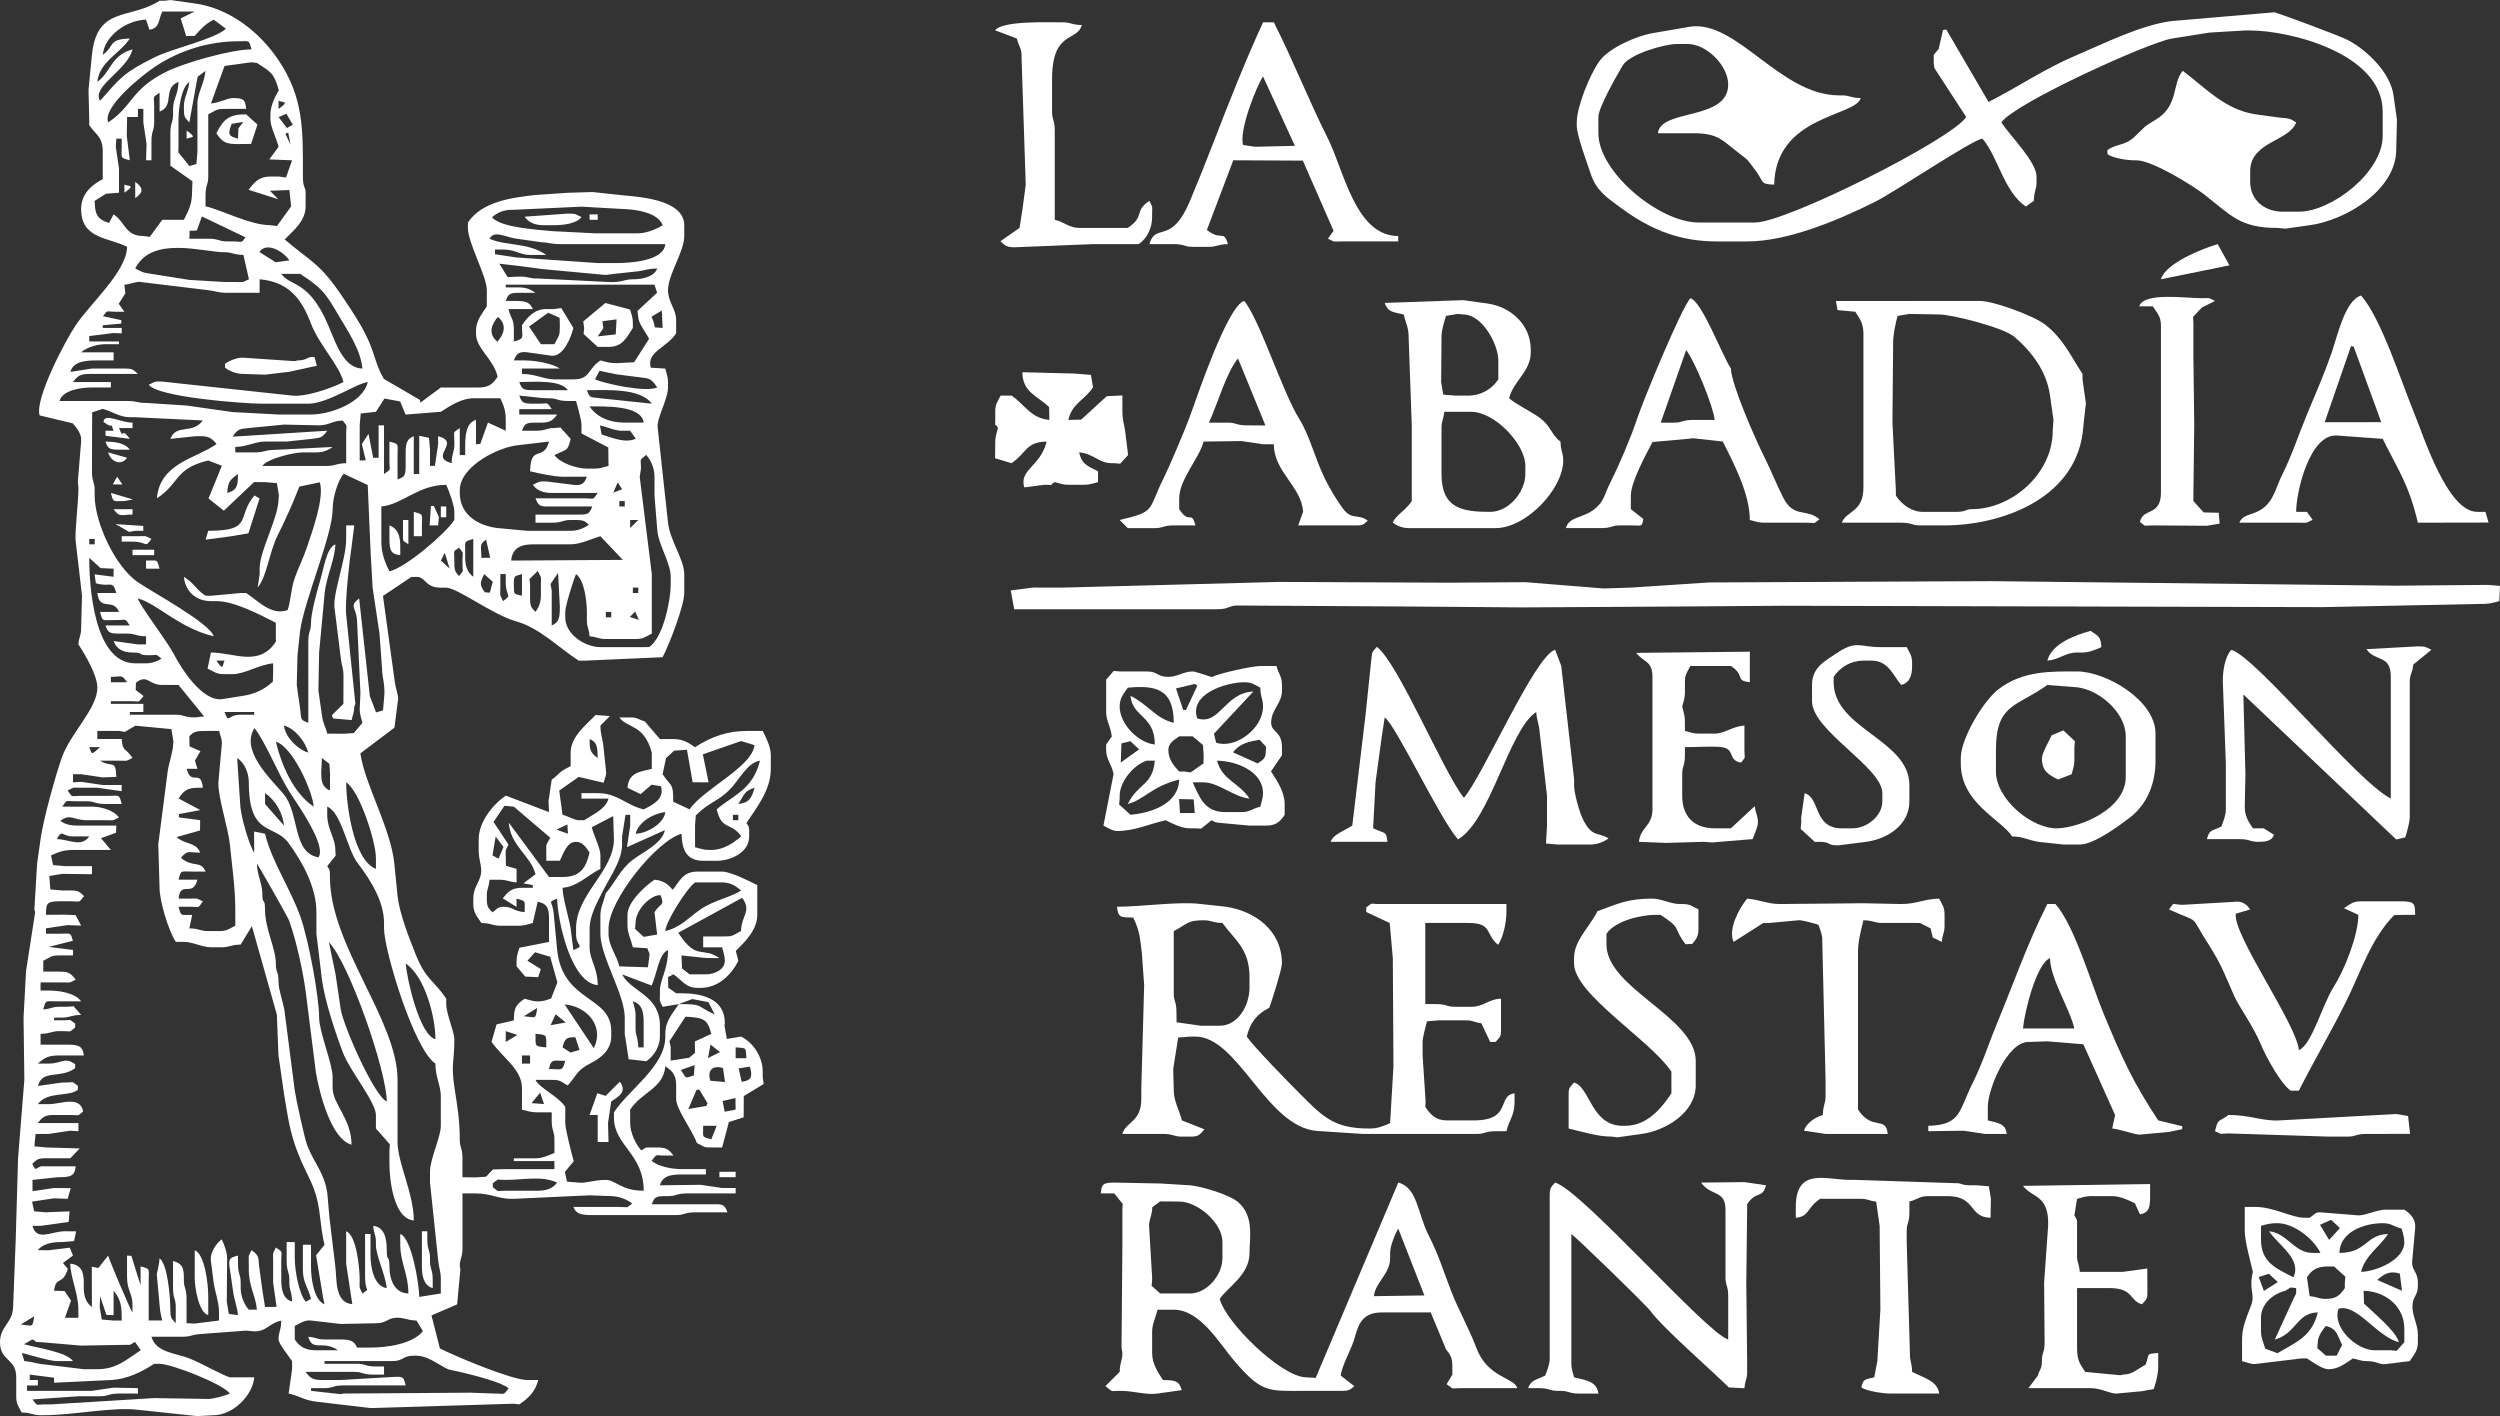 <?xml version="1.0" encoding="utf-8"?>
<!-- Generator: Adobe Illustrator 15.0.0, SVG Export Plug-In . SVG Version: 6.00 Build 0)  -->
<!DOCTYPE svg PUBLIC "-//W3C//DTD SVG 1.1//EN" "http://www.w3.org/Graphics/SVG/1.1/DTD/svg11.dtd">
<svg version="1.1" id="Layer_1" xmlns="http://www.w3.org/2000/svg" xmlns:xlink="http://www.w3.org/1999/xlink" x="0px" y="0px"
	 width="288.227px" height="163.266px" viewBox="0 0 288.227 163.266" enable-background="new 0 0 288.227 163.266"
	 xml:space="preserve">
<rect x="0" y="0" width="288.227" height="163.266" fill="#333333" stroke="none"/>
<g id="Capa_x0020_1">
	<g id="_417464528">
		<path id="_417468152" fill="#FFFFFF" d="M6.236,159.417l6.548-0.313c1.79-0.079,3.51-0.902,4.989-1.87h0.624
			c1.37,0,7.324,2.331,8.107,3.43c-0.541,0.247-1.89,0.624-2.494,0.624l-6.244-0.102l-11.841,0.725H5.301
			c-1.256,0-0.922,0.268-1.555-0.568l5.296-0.367h2.494c1.018,0,0.919-0.312,2.183-0.312h2.182v-0.624l-2.816-0.057l-2.484,0.369
			H3.118v-0.624h1.247v-0.624H3.43v-0.623l2.8,0.352L6.236,159.417L6.236,159.417z M37.417,156.922h7.795
			c1.327,0,1.167-0.624,2.495-0.624h0.312c0.872,0,1.751,0.494,2.494,0.936c1.51,0.896,1.047,0.569,2.751,0.991
			c1.406,0.348,4.566,1.117,5.383,1.842c-0.702,0.855-0.343,0.597-1.585,0.597l-2.807-0.1l-14.655,0.1l-0.321,0.071l-3.421-0.383
			v-0.313h1.559c1.018,0,0.919-0.312,2.183-0.312h7.171c-0.279-1.026-0.22-1.034-1.562-0.973l-5.922,0.349h-2.183
			c-0.971,0-1.347-0.2-1.871-0.936h5.612c1.018,0,0.919,0.313,2.183,0.313h1.248v-0.936h-0.936c-1.264,0-1.166-0.312-2.183-0.312
			h-3.742L37.417,156.922L37.417,156.922z M8.419,156.922c-0.756-1.061-4.17-1.527-5.655-1.946l0.974-0.556
			c0.967,0.484-0.358,0.201,0.939,0.318l4.669,0.397l4.997-0.085c0.947,0,0.508,0.039,1.22-0.339l0.667,0.953
			c-1.649,1.09-2.801,2.192-5.005,2.192H9.666l-4.992-0.602c-0.842-0.146-1.039-0.262-1.868-0.334l-0.287-0.945
			c0.893,0.23,3.203,0.945,4.029,0.945H8.419z M43.341,152.557c1.215,0,1.258-0.521,2.196-0.623c0.94-0.102,1.323,0.286,2.481,0.311
			l0.742,1.219c-1.167,1.49-4.162,1.899-6.042,1.899h-1.559c-0.29-0.72-0.725-0.936-1.871-0.936h-1.871
			c-0.899,0-0.87-0.225-1.871-0.312c0.488,1.795,1.643,0.322,3.43,1.559h-2.494c-1.202,0-1.898-0.336-2.495-1.247v-0.624v-0.936
			c0.604-0.305,1.151-0.707,1.871-0.623l3.42,0.396L43.341,152.557L43.341,152.557z M3.941,151.75
			c-0.211,1.371-0.106,1.092-1.547,0.955L3.941,151.75z M5.486,151.817l-0.598,0.646L5.486,151.817z M13.096,148.815
			c0.897,1.01,0.938,1.967,0.936,3.43h-0.936l-1.364-0.115l-0.237-1.438l0.042-1.253l0.731,2.156l0.828,0.027V148.815
			L13.096,148.815z M58.308,136.031c2.04,0,4.154-0.505,5.925,0.312c-0.497,0.689-1.285,0.936-2.183,0.936h-3.742
			c-1.236,0-0.643,0.215-1.479-0.392l-0.027-0.464C57.665,135.816,57.071,136.031,58.308,136.031L58.308,136.031z M82.005,131.354
			c-1.196-0.326-0.91-0.232-0.936-1.56h1.559L82.005,131.354z M84.791,126.589l0.021,1.335l-1.263,0.251l-0.241-1.239
			L84.791,126.589L84.791,126.589z M80.308,125.644l0.314-0.021l0.946,1.564l-0.127,0.318l-2.08,0.354L80.308,125.644z
			 M62.268,125.976l0.453,1.309l-1.438-0.103L62.268,125.976z M81.898,124.601c-0.391-1.234,0.295-1.827,1.461-1.462l0.227,1.607
			L81.898,124.601z M86.453,122.975c0.379,1.282,0.09,1.588-0.938,1.75l-0.358-1.553L86.453,122.975z M80,123.989
			c-1.119,0.32-0.797,0.446-1.499-0.643l1.585-0.548L80,123.989z M63.297,123.247c0.22-1.262,0.645-0.934,1.871-0.936
			C64.817,123.598,64.747,123.246,63.297,123.247z M61.114,122.624h-0.935v-0.936h0.935V122.624z M84.812,120.752
			c1.299,0.113,1.133-0.052,1.247,1.247h-1.247V120.752z M81.917,120.424l1.094,0.879l-1.389,0.683L81.917,120.424L81.917,120.424z
			 M64.856,120.752c0.277-1.047,0.436-1.174,1.479-1.167l0.476,1.461l-1.028,0.306L64.856,120.752z M61.738,119.194
			c1.43,0.125,1.219,0.1,1.247,1.559C61.55,120.626,61.766,120.643,61.738,119.194z M58.308,118.881l1.344,0.439l-1.344,0.809
			V118.881z M79.032,117.213c1.98,0.119,2.541,0.197,2.973,1.98l-1.897,0.881l0.026,1.301l-0.676,0.572l-2.136,0.334l0.005-1.529
			l-0.141-0.716L79.032,117.213L79.032,117.213z M64.063,116.932l1.164,0.955l-1.753,0.308L64.063,116.932z M61.937,116.205
			c-0.211,1.371-0.106,1.093-1.547,0.955L61.937,116.205z M68.46,120.844l-3.361-5.035C67.624,115.977,69.728,118.3,68.46,120.844z
			 M73.275,117.01c0-0.602-0.19-1.034-0.312-1.559c1.128,0.307,1.247,1.341,1.247,2.494v2.807h-0.624
			c-0.025-1.207-0.312-1.23-0.312-2.183V117.01z M78.264,115.764l1.552-0.582l1.86,0.353l0.728,1.429
			C80.106,115.9,81.139,115.763,78.264,115.764L78.264,115.764z M46.771,111.086c2.216,1.466,3.435,6.166,3.43,8.73
			C48.357,119.31,46.931,112.938,46.771,111.086z M44.588,126.989c-1.4-0.563-4.943-8.547-5.301-10.602l-0.601-4.059l-0.767-3.712
			C40.329,111.185,44.595,123.559,44.588,126.989L44.588,126.989z M85.57,103.506c1.126,1.594-0.096,1.982-0.135,3.838
			c-1.116,0.565-0.865,0.624-2.183,0.624H81.07v1.247h2.183c0.125,0.535,0.312,0.961,0.312,1.559c0,1.06-1.257,1.56-2.183,1.56
			h-1.247h-0.624l-0.876-0.679l-0.071-1.504l2.82,0.297l1.558,0.015c-2.05-1.418-2.588,0.39-4.743-2.927L85.57,103.506z
			 M73.275,106.409c0-1.604,1.851-3.307,2.886-3.197c0.479,1.262,0.046,0.816-0.704,1.95l0.305,2.581l-1.547,0.268l-1-0.918
			L73.275,106.409L73.275,106.409z M76.705,107.344c0.02-1.052,2.459-4.909,3.43-5.611h3.118c1.029,0,1.664,0.479,2.183,0.935
			c-1.063,0.735-3.208,1.153-4.681,2.179C79.353,105.821,78.466,106.918,76.705,107.344L76.705,107.344z M57.147,96.446l0.898,1.199
			l-0.569,1.356l-0.7-0.383L57.147,96.446z M10.29,96.432c-0.93,1.3-2.243,0.343-3.742,0.311c0.652-1.213,0.543-0.311,1.871-0.311
			H10.29z M69.845,102.979c-0.195,0.818-0.624,1.672-0.624,2.494v2.184c0,2.646,2.806,6.964,2.806,9.666v1.871l0.452,2.924
			l2.041,0.23c0.9-0.625,1.562-1.711,1.562-2.843v-1.247c0-3.563-3.313-3.875-4.365-5.925l3.41,1.292
			c0.616-1.333,0.812-3.665,1.891-4.098c0.004,2.232-0.936,3.432-0.936,4.677v0.312c0,1.133-0.11,0.643,0.312,1.559l1.871-0.311
			c-0.748,1.129-1.559,1.912-1.559,3.43v0.312c0,3.435-4.141,6.036-5.924,8.729v0.625c0,3.201,3.438,4.162,3.43,8.418
			c-2.606,0.005-3.236-1.247-4.366-1.247c-1.387,0-2.299,0.407-3.118,0.312l-1.364-0.115l-0.239-1.124l1.019-1.222
			c-0.238-0.889-0.974-3.702-0.974-4.398v-1.248v-0.623c-0.832-1.258-3.073-2.23-3.43-3.118h1.559c1.274,0,1.089,0.026,2.156,0.651
			c1.048-1.17,1.002-1.758,2.733-2.621c1.182-0.591,2.282-1.577,2.282-3.019v-0.624c0-4.134-5.585-3.28-6.236-9.354l-0.384-4.047
			c-0.108-1.691-0.843-1.384,0.384-1.879c0.053,2.498,1.565,9.698,4.677,9.979c-0.001-2.031-0.935-2.899-0.935-4.365v-2.183
			c0-1.46,0.891-3.047,1.559-4.365c0.787-1.567,2.183-3.476,2.183-5.301v-0.935l0.393-2.482l0.542-0.013v1.247l-0.369,2.484
			l4.373-1.963c-0.358,1.607-2.526,2.498-3.76,3.465C71.464,100.29,70.913,101.768,69.845,102.979L69.845,102.979z M65.787,107.034
			c-0.193-1.237-0.904-3.413-0.931-4.678c1.756-0.152,2.804-1.398,4.365-2.183v-1.56c0-0.843-0.703-2.143-0.998-3.238l2.475-1.284
			l0.082,2.651c0,3.709-4.365,6.342-4.365,10.29v0.624c0,1.636,1.133,1.289-0.312,1.871L65.787,107.034z M65.479,96.12l-1.323-0.473
			l1.26-0.596L65.479,96.12z M58.159,92.901l1.084,0.101l4.194,3.577c-0.563,1.08-0.453,0.591-0.453,1.724v0.935h1.559
			c0.434-0.854,0.793-2.182,1.871-2.182c0.774,0,1.185,0.682,1.559,1.247c-0.442,1.824-1.107,2.806-3.118,2.806h-1.559l-4.638-6.264
			c0.195,2.723,2.558,3.799,3.079,5.952l-1.391,1.042l1.079,0.205v0.313h-1.247c-1.116,0-1.589,0.396-2.21,1.221l1.58,0.974
			l0.006-0.948c1.189,0.324,0.91,0.221,0.936,1.56c-1.377-0.12-1.273-0.623-2.495-0.623c-0.582,0-0.794,0.331-1.22,0.65
			c-0.464-0.522-0.65-0.56-0.65-1.587v-0.311c0-0.899,0.225-0.87,0.312-1.871h0.936c1.206,0,1.077,0.213,2.183,0.313v-1.56
			l-1.231-0.359l-0.016-0.888c0-1.133-0.11-0.644,0.313-1.56l-1.724-2.606L58.159,92.901L58.159,92.901z M84.5,94.561v-0.624h0.624
			v0.624H84.5z M73.275,96.12c0.382-1.414,2.114-2.357,3.43-2.494C76.561,94.913,74.634,96.094,73.275,96.12z M43.341,100.173
			c-2.624-1.005-3.43-7.55-3.43-9.978c1.6,1.049,3.43,6.903,3.43,8.73V100.173z M30.557,91.442c1.181,0.781,2.056,2.287,2.183,3.742
			l-2.183-2.494V91.442z M85.124,92.69c0.712-1.089,0.66-1.492,1.871-1.871C86.682,91.959,86.371,92.581,85.124,92.69z
			 M36.793,117.323c0-2.389-1.206-8.916-2.139-11.58c-1.129-3.223-3.339-6.441-4.097-9.623l-1.263-0.252l0.016,2.435
			c-0.579-0.837-1.47-3.929-1.599-5.298l-0.365-5.609c0.906,0.574,1.34,1.813,1.34,2.801c0,6.328,2.917,4.738,4.564,6.972
			c1.622,2.198,3.23,5.134,3.23,7.994v2.495l0.641,5.298c0.342,2.49,1.529,6.071,2.439,8.46c0.751,1.974,3.78,5.672,3.78,7.133
			v0.936v0.623l1.609,1.824l-0.05,0.671v1.56c0,1.797,0.458,6.336,2.806,6.547c0.006-3.082-1.871-6.649-1.871-9.042v-7.172
			c0-6.866-7.795-15.479-7.795-23.386v-0.312c0-0.602-0.098-0.555-0.312-0.935l0.974-1.215l-0.039-0.656
			c0-1.406-0.936-2.35-0.936-4.054v-0.936c1.637,0.62,2.306,4.938,3.493,6.485c1.582,2.062,3.056,4.488,3.056,6.922v0.624
			c0,2.517,3.456,13.97,5.924,15.591c0.009,1.585,0.624,2.566,0.624,3.741v3.43c0,1.319-1.247,3.79-1.247,5.301v1.247l0.952,9.041
			c0.111,1.048,0.295,1.068,0.295,2.184v1.56l-2.483,0.396c-0.045-1.651-0.886-6.76-2.194-7.256v1.247
			c0,2.056,0.94,3.348,0.936,5.612c-1.556-0.038-2.183-1.503-2.183-3.118c0-1.454-0.312-0.416-0.312-1.871
			c0-1.344-0.244-2.658-1.559-2.806c0.087,1.001,0.312,0.972,0.312,1.871v0.312c0,1.272,1.114,3.488,1.247,4.988
			c-1.429-0.159-1.871-2.328-1.871-3.74v-2.495h-0.624v4.989c0,1.889,0.699,1.145-0.312,1.87c-0.422-0.915-0.312-0.427-0.312-1.56
			c0-1.285-0.342-5.15-1.559-5.611v3.741l0.712,4.663c-2.067-0.16-1.771-2.902-1.959-4.352l-0.675-5.605l-0.248-2.814
			c-0.339-2.381-1.481-3.403-2.305-5.5c-0.322-0.821-1.297-5.33-1.449-6.348l-1.205-9.359c-0.183-0.944-0.666-2.328-0.666-3.112
			c0-1.485-0.312-0.979-0.312-2.183c0-1.789-1.248-3.945-1.248-6.236c0-1.455-0.312-0.416-0.312-1.871c0-1.1-0.595-2.072-0.624-3.43
			c0.135,0.152,3.529,6.087,3.71,6.58c0.866,2.354,1.617,6.012,1.902,8.074l1.181,9.364c0.39,2.332,1.731,7.756,4.12,8.409
			c-0.002-3.008-2.183-4.67-2.183-6.547v-1.248C38.352,122.645,36.793,118.974,36.793,117.323L36.793,117.323z M38.041,91.131
			c-1.392-0.528-0.936-2.158-0.936-3.742l0.877,0.679l0.072,1.191L38.041,91.131z M80.214,94.017
			c1.518-1.538,2.521-1.585,3.897-2.964c1.096-1.098,2.05-3.146,3.506-3.353c-0.818,3.38-3.186,4.026-4.989,5.612
			c0.602,2.484,1.538,1.372,2.833,3.092c-0.814,0.729-2.017,1.586-3.457,1.586h-0.312c-0.598,0-1.023-0.188-1.559-0.313v-2.494
			L80.214,94.017z M85.442,85.436l1.536,0.472c-0.217,2.505-5.914,5.058-7.468,7.405l-1.897-0.881
			c0.014-2.26-0.211-1.646-1.221-3.172l0.393-1.854l0.941-0.864l1.472-0.1l0.658,3.747l1.836,0.007l-0.662-3.229L85.442,85.436z
			 M32.666,91.516c-1.598-1.871-4.953-5.001-3.329-7.584c1.362,1.766,2.74,5.348,4.093,7.443c0.946,1.466,4.254,6.137,3.284,7.471
			C33.665,98.315,34.572,93.75,32.666,91.516z M67.974,85.206c0.889,0.357,0.909,0.93,0.935,2.184
			C67.954,86.708,67.998,86.342,67.974,85.206z M11.537,86.141c-1.07,0.953-0.918,0.853-1.247,0H11.537z M36.17,93.001
			c-2.343-1.55-3.748-4.872-4.366-7.483C33.669,86.023,36.002,91.074,36.17,93.001z M23.386,90.819
			c-0.255-2.283-1.302-0.092-1.871-2.183h1.247l-0.287-0.944l0.635-1.09l-1.257-0.546l-0.025-1.161
			c0.489-0.57,0.87-0.624,1.871-0.624h1.559c0.145,0.618,0.373,0.94,0.312,1.56l-0.392,4.357c-0.081,1.631,1.149,5.331,1.326,7.18
			c0.254,2.654,0.625,4.791,0.625,7.795v1.559c-0.775,0.393-0.957,0.623-1.871,0.623h-1.247c-0.953,0-0.976-0.286-2.183-0.312
			l0.33-1.554c-1.358-0.031-1.253,0.248-1.577-0.94h1.248c1.256,0,0.922,0.267,1.559-0.624c-0.916-0.422-0.427-0.313-1.559-0.313
			h-1.248c0.252-2.184,1.602-0.046,2.183-2.182h-2.183c0.314-1.154,0.215-0.936,1.559-0.936h1.559
			c-0.538-1.338-1.521-0.413-2.833-1.586c0.768-0.938,0.88-0.6,2.209-0.597c-0.464-1.223-1.652-0.876-2.726-1.79l2.712-0.766
			l0.014-1.186l-2.454-0.323l0.009-0.382l2.46-0.462l-2.506-1.337C21.404,90.81,21.909,90.821,23.386,90.819L23.386,90.819z
			 M9.354,89.26l2.484,0.368l1.569-0.057c-0.051-2.106-0.512-1.006-1.871-1.871h2.183c1.132,0,0.643,0.11,1.559-0.312
			c-0.855-1.294-1.129-0.626-1.247-2.184h-2.806v-0.935h2.495l0.688,0.109l1.195-0.712l4.16,0.396l0.235,1.448l-0.042,0.317
			c0,0.814-0.489,2.139-0.624,3.117l-1.083,8.398l0.147,5.01c0,1.54,1.028,4.947,1.871,6.236h0.935c1.002,0,2.117,0.623,3.118,0.623
			h1.248c0.953,0,0.975-0.286,2.183-0.312l1.29-2.125l2.879,10.202l0.188,4.707l0.629,4.365c0.455,2.639,0.614,4.367,1.676,7.057
			c1.021,2.586,1.908,3.404,2.379,6.352l0.319,2.492c0.104,0.696,0.154,0.916,0.304,1.561l-0.974,1.215l0.68,4.082
			c0.096,0.655,0.151,0.949,0.294,1.563c-1.228-0.465-1.559-2.969-1.559-4.365v-2.494h-0.936v0.313v2.494
			c0,1.646,0.596,2.027,0.936,3.43l-0.598,0.337c-0.775-0.873-1.273-3.574-1.273-5.015v-1.87h-0.935v2.183
			c0,1.264,0.312,1.165,0.312,2.182v0.313c0,0.953,0.287,0.976,0.312,2.183c-1.046-0.284-1.247-1.4-1.247-2.495v-2.182
			c0-1.257,0.267-0.922-0.624-1.559c-0.422,0.916-0.312,0.426-0.312,1.559v2.494l0.397,2.795l-1.333,0.012l-0.337-2.178l-0.34-2.49
			c-0.125-1.06,0.058-1.211-0.882-1.881c-0.422,0.916-0.312,0.428-0.312,1.56v0.624c0,2.082,0.789,2.994,0.935,4.677h-0.935
			c-0.476-0.536-0.936-1.472-0.936-2.495v-0.623c0-1.018-0.312-0.919-0.312-2.183v-0.935c-0.887,0.24-1.154,0.264-0.936,1.559
			l0.365,2.485c0.139,1.149,0.476,1.747,0.57,2.815l-1.054-0.135l-0.235-1.42l0.042-4.994c0-0.736-0.326-1.538-0.624-2.182
			c-0.658,0.469-1.392,1.592-1.248,2.494l0.319,2.493c0.186,1.204,0.617,2.266,0.617,3.431v0.936l-2.8,0.353l-0.942-0.04v-2.807
			c0-1.264-0.312-1.165-0.312-2.184v-0.311c0-1.162-0.254-1.598-1.247-1.871v3.117c0,1.264,0.312,1.166,0.312,2.184v1.871
			c-0.52-0.59-0.624-0.597-0.624-1.56c0-1.41-0.302-5.249-1.247-5.925c-0.014,0.676-0.325,1.752-0.312,1.871l0.343,3.738
			c0.036,0.593,0.155,1.022,0.281,1.563h-1.559v-4.678c0-1.344,0.218-1.244-0.936-1.559v2.184l-1.061-3.4l-0.499-0.029v2.494
			c0,1.495,0.624,1.903,0.624,3.117v0.936c-0.191-0.137-2.789-6.321-2.806-6.547l-1.129,1.438l-0.751-0.166l0.009,4.652
			c-0.688-0.496-0.936-1.285-0.936-2.184v-0.623c0-1.245-0.301-2.072-1.559-2.183c0.035,1.636,0.936,3.438,0.936,5.301v0.936H7.483
			l0.703-1.983l-0.741-1.102l-1.208-0.033c0.196-1.757,0.973-0.539,1.585-2.521l-0.566-0.68l1.158-0.861l-0.37-0.902l-2.43,0.293
			l-1.248-0.005c0.489-0.685,1.631-0.936,2.495-0.936h0.312l1.365-0.116l0.239-1.123l-1.292-0.008c-1.601,0-3.243,1.209-3.742-0.624
			h0.936l3.235-0.454l0.109-1.212l-2.411,0.087l-0.309,0.02l-1.365-0.115l-0.239-1.123l2.529-0.377l1.569,0.057l0.359-1.23
			l-1.918-0.017l-2.485,0.368l-0.01-1.304l2.808-0.297l0.31-0.015c1.366,0,1.749-0.188,1.871-1.248H5.613
			c-1.133,0-0.644-0.109-1.559,0.313l-0.337-0.598c0.521-0.463,0.558-0.65,1.584-0.65h2.183h0.624l1.08-1.131l-3.886-0.115
			l-1.341-0.127l0.141-1.424l1.512-0.009l2.484-0.368l0.945,0.057v-0.936H4.365c0.523-0.734,0.899-0.936,1.871-0.936h1.871
			c1.237,0,0.643,0.215,1.479-0.392c-0.338-1.892-2.589-0.855-3.973-0.855H4.365c1.087-1.509,3.438-0.798,4.597-1.64l0.026-0.463
			c-0.862-0.607-0.269-0.393-1.505-0.393H7.171l-2.794,0.398c0.492-1.936,2.576-0.799,4.273-2.037l0.027-0.463
			c-1.257-0.895-1.527-0.08-3.064-0.08H4.365c0.827-0.73,1.264-0.936,2.495-0.936h2.806c-0.142-1.227-0.771-1.248-2.183-1.248H4.677
			v-1.246c1.207-0.025,1.229-0.313,2.183-0.313h0.312c1.237,0,0.644,0.215,1.479-0.392l0.027-0.464
			c-0.862-0.607-0.269-0.392-1.506-0.392H6.236v-0.312h0.935c0.953,0,0.976-0.287,2.183-0.313l-0.876-0.994l-0.683,0.059H6.86
			c-0.899,0-0.87,0.225-1.871,0.313c0.314-1.154,0.215-0.936,1.559-0.936h2.807c-0.708-0.992-2.56-1.247-3.742-1.247H4.677v-0.936
			h2.494c1.133,0,0.644,0.11,1.559-0.312c-0.66-0.928-1.052-0.936-2.183-0.936H4.989v-1.248c1.116-0.564,0.866-0.623,2.183-0.623
			h1.248v-0.623l-2.8-0.353l2.778-0.706c-0.292-1.031-0.192-0.813-1.537-0.813H5.301v-0.624l2.484-0.368l1.569,0.057l-0.638-1.211
			l-1.232-0.05l-2.183,0.013c0.029-1.197-0.042-1.559,1.559-1.559h1.247c1.243,0,0.884,0.26,1.586-0.597
			c-0.522-0.464-0.56-0.65-1.586-0.65H7.171l-1.364-0.116l-0.121-1.549l1.48-0.248l3.435,0.042v-0.935H7.483l-1.365-0.117
			L5.88,98.622c0.938-0.422,1.504-0.631,2.539-0.631h4.365l-1.142-1.356l1.735-0.626l0.03-0.824H9.042
			c-1.091,0-1.511-0.172-2.103-0.543c1.23-0.895,1.5-0.08,3.038-0.08h2.183c1.132,0,0.643,0.109,1.559-0.313
			c-0.616-0.863-2.096-1.247-3.118-1.247h-3.43c0.637-0.89,0.302-0.624,1.559-0.624h1.248c1.017,0,0.919,0.313,2.183,0.313h1.871
			c-0.314-1.154-0.215-0.936-1.559-0.936H9.354c-1.257,0-0.922,0.267-1.559-0.623c0.916-0.423,0.426-0.313,1.559-0.313h1.871
			l2.794,0.397l0.012-0.71h-2.183l-2.485-0.368l-0.945,0.058V89.26H9.354L9.354,89.26z M32.74,83.647
			c1.271,0.344,2.461,1.855,2.806,3.118C34.332,86.436,32.856,84.945,32.74,83.647z M27.751,82.401
			c-1.636,0-1.289,1.132-1.871-0.313h3.43v0.313H27.751z M14.967,80.841c1.243,0,0.884,0.259,1.586-0.597l-0.908-0.69l0.025-0.842
			c1.33-1.035,1.448,0.258,3.038,0.258h1.247h0.624l2.957,3.628l-1.085,0.113c-1.264,0-1.166-0.311-2.183-0.311h-5.301v-0.313h1.559
			v-0.935h-3.742v-0.312H14.967L14.967,80.841z M12.784,78.659v-0.624c1.335,0.001,1.185-0.335,1.871,0.624H12.784z M25.88,76.164
			c-0.281,0.722-0.116,1.155-0.936,0H25.88z M73.65,71.462l-1.042-0.331l0.623-0.625L73.65,71.462L73.65,71.462z M69.845,71.175
			v-0.624h0.624v0.624H69.845z M64.341,66.049l0.203,3.878c0,1.24-0.07,1.835-0.936,2.183v-4.054l-0.139-0.717L64.341,66.049
			L64.341,66.049z M62.001,65.825c0.471,0.965,0.36,0.476,0.36,1.608v1.248c0,0.885-0.316,1.426-0.624,1.871
			c-0.444-0.504-0.624-0.555-0.624-1.559v-1.559l-0.057-0.682L62.001,65.825L62.001,65.825z M58.308,66.186v0.936
			c0,1.763,0.833,1.365-0.312,2.183c-0.422-0.916-0.312-0.426-0.312-1.559v-1.559H58.308z M72.963,68.369v-0.624h0.624v0.624H72.963
			z M59.243,67.433c0-1.135,0.033-0.963,0.936-1.247v2.495C59.244,68.426,59.243,68.66,59.243,67.433L59.243,67.433z M70.424,67.389
			l-0.623,0.625L70.424,67.389z M55.894,68.289c-0.672-0.925-0.516-1.151-0.08-2.103l0.995,0.876l-0.328,1.264L55.894,68.289z
			 M15.59,76.476c-4.755,0-5.301-8.869-5.301-12.161l1.311,1.184l1.496,0.063v0.936l-2.188-0.278l0.14,1.021
			c1.69,0.528,1.924-0.476,2.36,1.128h-2.183c0.243,2.174,1.822,0.509,2.495,2.183h-2.183c0.314,1.154,0.215,0.936,1.559,0.936
			h0.312c1.257,0,0.922-0.267,1.559,0.624h-2.806c0.297,0.784,0.401,0.936,1.559,0.936h0.935c0.953,0,0.976,0.286,2.183,0.312v0.935
			h-0.936l-2.795-0.384c0.311,0.921,1.098,1.319,2.171,1.319c1.455,0,0.417,0.312,1.871,0.312c1.237,0,0.643-0.215,1.479,0.392
			c-0.331,0.208-0.982,0.543-1.791,0.543H15.59L15.59,76.476z M53.319,64.627v0.312c0,1.237,0.215,0.643-0.392,1.479
			c-0.37-0.434-0.543-0.53-0.543-1.479v-0.312c0-1.271-0.226-0.946,0.543-1.479C53.534,63.984,53.319,63.39,53.319,64.627z
			 M53.631,63.691c0-1.314-0.208-1.2,0.936-1.559v4.366c-0.688-0.497-0.936-1.285-0.936-2.183V63.691L53.631,63.691z M51.28,63.728
			l0.56,1.822l-1.012-0.921L51.28,63.728z M65.791,62.756c1.128,0,2.504-0.673,3.43-0.935l2.584,2.729l-12.874,0.078
			c0.127-1.413,1.095-1.871,2.494-1.871H65.791L65.791,62.756z M55.502,64.315c-0.003-1.369-0.309-1.513,0.543-2.102l0.468,2.093
			L55.502,64.315z M38.352,58.703c0-1.208,0.525-3.205,1.274-4.08l2.77,1.296l0.332,7.772l0.23,4.06l0.793,5.28l0.298,4.062
			c0.008,1.159,0.409,1.874,0.227,3.437l-0.116,1.364l-0.807,0.24l-0.717-1.893L41.406,69c-1.215,0.907-0.323,1.06-0.247,2.486
			l0.396,8.415l-0.084,1.875c0,0.598,0.187,1.023,0.312,1.559l-0.996,1.186L39.6,84.596l-1.872-0.014
			c-0.25-1.033-0.461-1.001-0.624-2.182l-0.395-2.795l0.083-4.377l0.638-6.858c0.197-1.897,1.197-3.902,1.233-5.614
			c-1.026,0.413-1.339,2.8-1.751,4.173c-0.399,1.329-1.055,3.778-1.055,4.87c0,1.017-0.312,0.919-0.312,2.183v9.354
			c-0.976-0.37-0.771-0.364-0.935-1.559l-0.396-2.795l0.083-3.441l0.3-2.808C35.103,69.144,38.352,61.649,38.352,58.703z
			 M10.29,62.756v-0.624h0.624v0.624H10.29z M73.46,61.704l-0.598,0.647L73.46,61.704z M72.651,59.95h0.936l-0.936,0.935V59.95z
			 M43.965,58.391c2.41-0.209,4.225-2.495,7.483-2.495c0.318,0.687,0.936,2.369,0.936,3.118v0.312v0.624
			c-1.066,1.611-5.57,5.46-7.483,5.924c-0.566-1.118-0.936-2.167-0.936-3.43V58.391L43.965,58.391z M71.404,58.391v-0.624h0.624
			v0.624H71.404z M66.415,66.186c0.982,0.708,1.247,3.237,1.247,4.365v0.936c0,0.899,0.225,0.87,0.312,1.871
			c1.001,0.087,0.972,0.312,1.871,0.312h3.43c0.914,0,1.095-0.231,1.871-0.624v-6.86L73.754,54.98l0.144-0.955
			c0-1.311-0.243-0.833,0.597-1.586c0.503,0.563,0.962,1.476,0.962,2.521v2.183l0.329,4.052c0.15,1.635,1.542,3.743,1.542,5.303
			v0.935c0,1.652-0.832,6.08-2.494,7.172H74.21h-4.989c-1.779,0-4.054-1.454-4.054-3.43v-0.624
			C65.167,69.884,66.109,66.846,66.415,66.186z M71.213,55.618l0.513,0.784l-1.018,0.4L71.213,55.618z M26.192,56.832
			c0.112-1.287,0.248-1.458,1.247-2.183C27.413,55.911,27.421,56.494,26.192,56.832z M63.297,50.91
			c-0.643,2.371-2.115,0.233-2.183,3.428c0.963,0.225,2.761,0.624,3.742,0.624h2.806c-0.247,0.652-0.496,1.077-1.559,0.936
			l-3.107-0.391c-0.936-0.044-0.887,0.076-1.57,0.391c0.497,0.688,1.285,0.936,2.183,0.936h5.301
			c-0.637,0.89-0.302,0.623-1.559,0.623h-5.612c0.381,1.006,0.634,0.936,1.871,0.936h4.677c-0.381,1.006-0.634,0.935-1.871,0.935
			h-4.677v0.936h1.871c1.264,0,1.166-0.312,2.183-0.312h0.624c0.948,0,1.045,0.173,1.479,0.543
			c-0.584,0.426-1.319,0.704-2.103,0.704h-4.989l-3.429-0.317c-2.189-0.252-4.366-1.492-4.366-4.048V56.52
			c0-2.772,4.5-5.026,6.87-5.212L63.297,50.91z M73.302,50.575c-1.188,0.558-2.623-0.075-3.946-0.483l-0.186-1.046
			c0.869,0.187,1.722,0.615,2.545,0.615h0.935L73.302,50.575z M36.793,49.037c1.133,0,1.571-0.553,2.726-0.543
			c0.607,0.835,0.392,0.242,0.392,1.479v3.43c-1.207,0.026-1.229,0.312-2.183,0.312h-7.483c0.622-0.873,3.691-1.559,4.677-1.559
			h1.559c0.885,0,1.426-0.316,1.871-0.624l-6.857,0.345c-1.092,0.036-0.949,0.278-2.185,0.278h-2.183v-0.624
			c1.357-0.029,2.33-0.624,3.43-0.624h2.495l2.808-0.3c1.045-0.155,1.229-0.05,1.869-0.947L26.82,50.345
			c0.603-0.913,0.832-0.89,1.867-0.996l4.044-0.397L36.793,49.037L36.793,49.037z M11.84,47.14c1.099,0.29,1.969,0.961,3.126,0.961
			h0.624l7.792,0.375c-1.216,1.649-3.064,0.343-3.738,2.12l2.808-0.297l0.622-0.015c0.958,0,1.326,0.208,1.897,0.909
			c-2.371,1.679-6.532,2.184-6.886,6.262c2.698-1.785,2.026-3.437,5.924-4.365l1.567,0.605L24.04,57.47l1.768,1.41l3.491-3.307
			l0.636,0.012h0.624l1.364,0.116l0.237,1.438l-0.042,0.316c0,2.293-2.183,5.948-2.183,8.107v0.624l-0.223,1.523
			c1.027-1.127,1.341-4.096,2.301-5.992c0.813-1.605,1.875-3.958,2.491-5.615l2.365-0.499c0.563,1.777-0.894,5.733-1.515,7.583
			c-0.373,1.109-0.918,2.21-1.334,3.343c-0.487,1.329-0.476,2.663-0.86,3.817c-1.909,0.637-3.347-1.038-4.784-1.978h-0.624
			l-3.429,0.317l-0.625-0.005c-1.212-0.802-1.108-1.269-2.495-2.183c0.147,1.692,1.403,2.806,3.118,2.806h0.624
			c2.066,0,4.932,1.518,6.859,2.495v1.559v0.624c-1.943,2.96-4.828,1.242-7.483,1.247l-0.393,1.854
			c0.856,0.41,1.038,0.641,1.952,0.641h0.936c1.361,0,3.082-1.105,4.677-1.248v0.936L31.46,78.58
			c-0.966,0.919-2.103,1.43-3.397,1.637l-2.482,0.39c-2.247,0.28-4.656-3.486-5.525-5.167c-0.812-1.569-4.097-5.822-4.153-6.448
			c2.262,0.619,4.7,3.395,8.731,4.366c-0.404-1.493-7.051-5.079-8.735-6.231c-2.629-1.799-4.984-6.9-4.984-9.983V56.52
			c0-1.018-0.312-0.919-0.312-2.183l0.02-6.8L11.84,47.14L11.84,47.14z M44.323,45.948l1.813,0.335l0.62,1.513l3.45-0.274
			l0.619-0.044c1.073-0.702,2.404-1.559,3.742-1.559h3.118c0.414,0.894,0.623,1.46,0.623,2.495v1.247l-2.052-0.943l-0.885,2.465
			l-0.492,0.037v-2.806c-1.191,0.324-1.248,1.926-1.248,3.118v0.936h-0.624v-3.118c-0.891,0.637-0.624,0.302-0.624,1.559v0.312
			c0,0.953-0.287,0.976-0.312,2.183c-2.715-0.739,1.156-2.379-1.559-3.118v0.935l-0.369,2.485l-0.566,0.01v-1.871l-0.117-1.364
			l-1.123-0.239l-0.008,4.41h-0.624v-4.365c-0.719,0.289-0.936,0.725-0.936,1.871v1.559c0,1.158-0.151,1.262-0.936,1.559v-2.806
			c0-1.344,0.218-1.246-0.935-1.559v2.183c0,1.256,0.267,0.922-0.624,1.559v-5.613h-0.624v3.742h-0.624l-0.542-2.765l-0.767,1.18
			l0.454,1.88L41.47,53.09v-4.054l0.116-1.365l1.755-0.194L44.323,45.948L44.323,45.948z M72.027,48.725
			c-1.658,0-3.197-0.566-4.053-1.871c1.875,0,6.006-0.126,6.236,1.871H72.027z M61.426,46.542c-1.174,0-1.266-0.156-1.559-0.935
			l2.809,0.297l0.622,0.015c1.017,0,0.919,0.312,2.183,0.312h0.936c0.173,0.718,0.624,2.104,0.624,2.806v0.936l3.09,1.617
			l0.028,2.125c-0.536,0.125-0.961,0.312-1.559,0.312h-0.936c-1.113,0-3.059-0.602-3.742-1.559c1.433-0.726,1.506-0.357,1.871-1.871
			l-1.184-1.311l-0.687,0.063c-1.018,0-0.919,0.312-2.183,0.312h-1.559c0.297-0.784,0.401-0.935,1.559-0.935h0.624
			c0.971,0,1.347-0.201,1.871-0.936h-4.366v-0.624h3.742c-0.637-0.891-0.302-0.624-1.559-0.624H61.426L61.426,46.542z
			 M69.221,45.918c-1.209-0.183-1.185,0.059-1.559-0.935c2.198,0,6.173-0.279,7.483,1.559L69.221,45.918z M61.426,44.983
			c-1.174,0-1.266-0.157-1.559-0.936c1.611,0,4.716-0.319,5.613,0.936H61.426z M75.769,44.671c-1.312,0.605-6.137-0.458-7.181-0.94
			l0.537-0.983l1.957,0.411l2.496,0.319C74.85,43.638,75.035,43.553,75.769,44.671L75.769,44.671z M57.346,39.397
			c-1.193-0.978-0.582-2.111,0.054-2.86C58.568,37.495,58.012,38.646,57.346,39.397z M63.201,36.056l1.322,0.586l0.021,0.858
			c0,1.317-0.058,1.066-0.624,2.183h-0.936h-0.624l-1.364-2.032L63.201,36.056z M76.393,37.812c-1.475-0.17-0.539,0.296-1.278-1.298
			l1.192-0.716L76.393,37.812z M17.149,44.359c1.012,1.42,10.839,2.183,13.096,2.183h5.3c2.206,0,5.633-2.384,6.86-2.494
			c-0.591,2.44-4.389,3.742-6.548,3.742h-3.742l-5.303-0.282l-5.283-0.752l-4.686-0.303c-1.096,0.007-0.972-0.222-2.189-0.222H6.86
			c0.341-1.253,2.464-1.559,3.742-1.559h2.183v-0.624H8.419c0.523-0.734,0.899-0.936,1.871-0.936h5.612
			c-0.589-0.52-0.596-0.624-1.559-0.624h-3.742L8.12,42.881c0.311-1.272,1.913-1.328,3.105-1.328h1.871v-0.936H9.354
			c0.628-0.558,1.829-0.935,2.806-0.935h1.559v-0.312h-3.43v-0.624l2.8-0.352l0.941,0.04v-0.623h-2.183V37.5l2.128-0.193
			l0.017-0.394l-2.121-0.461c0.612-0.777,0.278-0.51,1.535-0.51h0.935l-0.651-0.915l0.759-1.202l-0.108-1.001
			c0.796-0.069,1.311-0.387,1.871-0.312l7.794,0.944c1.027,0.127,1.1,0.302,2.184,0.302h3.742v-1.559
			c3.347,0.298,4.822,2.235,5.886,5.027c0.979,2.57,3.309,4.877,3.78,6.822c-1.577,0.799-4.423,1.737-5.924,1.559l-14.96-1.611
			C17.757,43.935,17.855,44.034,17.149,44.359L17.149,44.359z M58.308,32.823h17.15l0.301,0.924l-2.261,2.098l0.089,0.72
			c0,0.685,0.882,1.768,1.248,2.495l-1.727,2.704l-2.015,0.103c-0.891,0-1.101-0.126-1.871-0.312
			c-1.505,0.996-1.145,2.183-3.118,2.183H63.92c-1.205,0-2.122-0.622-3.741-0.624v-0.624h4.365c-0.809-0.56-2.733-0.936-4.053-0.936
			h-1.248c0.246-0.648,0.499-1.081,1.559-0.936l2.795,0.395c1.39,0.106,2.256-2.166,2.506-3.201l-1.399-2.3l-0.783,0.117h-0.936
			c-1.324,0-2.154,0.886-2.806,1.871c-0.001,1.45,0.351,1.521-0.936,1.871v-1.247c0-1.524-0.311-1.202-0.623-2.495h2.806
			c-0.348-0.866-0.942-0.935-2.183-0.935h-0.936c0.297-0.784,0.401-0.936,1.559-0.936h1.871c-0.445-0.308-0.986-0.623-1.871-0.623
			h-1.559V32.823L58.308,32.823z M41.782,42.489c-2.457-0.047-3.244-3.669-4.365-5.924c-2.129-4.281-3.963-3.554-4.989-4.989h2.183
			c2.435,1.592,2.866,2.116,4.364,4.678C40.074,38.133,41.589,40.32,41.782,42.489z M58.527,31.945L57.569,30.4l2.293,0.266
			l2.799,0.37l7.171,0.665l0.948-0.125l2.808-0.3c1.014-0.151,1.099-0.3,2.181-0.323c-0.336,0.923-1.598,1.247-2.806,1.247
			c-1.076,0-1.209,0.396-2.806,0.312l-8.102-0.405c-1.09,0.035-0.94-0.219-2.188-0.219L58.527,31.945L58.527,31.945z M15.59,30.952
			c1.926-3.834,7.858-1.871,10.29-1.871c0.953,0,0.976,0.286,2.183,0.312l0.636,2.803c-0.928,0.425-0.439,0.315-1.571,0.315H25.88
			l-4.059-0.241l-4.36-0.693C16.332,31.382,16.635,31.481,15.59,30.952z M33.363,30.017l-1.576,0.223l-1.881-1.185
			C30.721,27.806,32.712,29.025,33.363,30.017L33.363,30.017z M62.985,29.393c-2.151-1.488-4.676-1.008-6.548-1.871
			c0.55-1.025,1.773-0.184,3.118,0l2.795,0.395c0.932,0.043,1.225,0.229,2.194,0.229h12.161c-0.173,1.967-4.112,2.183-5.613,2.183
			h-2.183l-9.352-0.645l-2.483-0.372l-0.013-0.542h0.935c1.496,0,1.904,0.624,3.118,0.624H62.985L62.985,29.393z M28.306,27.362
			c-0.568,0.738-0.233,0.472-1.49,0.472h-0.624c-1.018,0-0.919-0.312-2.183-0.312h-2.183c0.145-1.279-0.344-0.791,0.877-0.956
			l0.572-1.613L28.306,27.362z M67.041,23.827l5.296,0.298c1.591,0.097,3.592,0.575,4.056,1.838
			c-0.532,0.368-1.809,0.936-2.807,0.936h-4.989l-4.993-0.253c-1.625-0.17-5.898-0.399-6.882-1.591
			c0.624-0.557,1.406-0.911,2.525-0.868L67.041,23.827z M33.228,15.28l0.275,1.41l-0.599-1.259L33.228,15.28z M33.078,14.763
			l-0.956-1.26l0.902-0.389l0.737,1.273L33.078,14.763z M32.116,11.62c0.606,0.235,1.274,0.023,0,0.935V11.62z M28.988,7.179
			l0.634,0.076c1.605,1.05,1.958,1.139,2.521,3.145c-0.48,0.818-0.962,1.834-0.962,2.78v0.624c0,0.843,0.704,2.143,0.936,3.118
			l-1.069,1.459l2.628,0.099l-0.703,1.984l-0.856-0.113h-0.936c-1.277,0-1.826,0.616-2.521,1.532l3.424,1.088l-0.968-0.981
			l2.248-0.081l0.201,1.887l-1.639,2.27l-0.745-0.103c-2.326,0-5.457-1.691-7.483-2.183v-1.247c0-1.264,0.312-1.166,0.312-2.183
			v-7.171c1.116-0.565,0.866-0.624,2.183-0.624h2.183c-0.115-1.025-0.199-1.247-1.559-1.247c-0.555,0-1.53,0.538-2.495,0.624
			l1.564-4.329L28.988,7.179L28.988,7.179z M18.396,12.867c1.818-0.689,0.283-2.676,2.183-3.429
			c-0.031,1.49-0.624,1.942-0.624,3.118v0.624c0,1.017-0.312,0.918-0.312,2.183v3.741l2.544,1.797l-0.049,1.321
			c0,1.283-0.37,2.001-0.936,3.118h-2.494l-1.436,1.97l-0.747-0.1c-2.105,0-2.061-1.595-3.43-2.494l-0.522,0.99
			c-1.458-0.422-1.631-1.169-1.66-2.549l1.324-0.821l1.482-0.115v-2.806l-0.369-2.485l0.057-0.945h0.624v0.936
			c0,1.344-0.218,1.245,0.936,1.559l-0.352-2.8l0.04-2.189h1.247v-0.936h0.624v1.559l0.369,2.485l-0.057,1.88h0.624v-2.183
			c0-1.264,0.312-1.165,0.312-2.183v-1.871c0-1.257-0.267-0.922,0.624-1.559V12.867z M23.686,8.175
			c-0.113,1.411-0.924,2.551-0.924,3.757v5.612l-0.116,1.365l-0.807,0.24l-1.28-1.589l0.02-0.639v-3.118
			c0-1.128,0.265-3.657,1.248-4.365c-0.105,1.176-0.624,1.776-0.624,2.806v0.312c0,0.963,0.104,0.97,0.624,1.559l0.959-5.269
			L23.686,8.175z M12.472,14.114c-0.691-1.735,3.807-5.366,5.413-6.436c2.888-1.924,6.296-2.918,9.554-2.918
			c1.344,0,1.245-0.218,1.559,0.935c-2.35,0.002-7.769,1.538-9.874,2.599C15.04,10.351,15.332,12.223,12.472,14.114z M17.229,3.433
			c1.204-0.215,0.986-1.03,1.479-2.103h3.742l-1.619,0.791l0.632,2.035l0.987-0.019c0.546-0.614,1.16-1.357,2.183-1.871l1.417,1.046
			c-1.335,1.234-6.177,2.259-8.278,3.318c-3.652,1.841-3.867,2.327-6.236,4.99c-1.021-1.64,3.161-3.526,3.742-5.925
			c-2.509,0.687-2.49,2.627-4.053,3.742c0.198-2.275,2.599-3.262,3.742-4.989c-2.552,0.054-1.704,0.863-3.118,1.871
			c0.2-2.215,2.791-4.007,4.989-4.054L17.229,3.433z M77.017,112.645v-0.623l0.624,0.312c1.005,0.665,1.387,1.56,2.806,1.56h0.312
			c2.008,0,3.521-1.438,4.365-3.119l-0.294-1.148c1.104-1.074,2.478-2.454,2.478-4.152v-3.43c-0.942-0.477-3.096-1.559-4.054-1.559
			h-2.806c-1.7,0-2.032,1.014-2.886,2.103c-0.461-0.538-0.973-1.069-2.103-1.167c-1.097,0.726-3.118,2.582-3.118,4.053v1.248
			c0,0.822,0.429,1.676,0.624,2.494l1.674,0.104c0.153,0.57,0.322,0.405,0.197,1.144l-0.134,1.055l-3.297-0.106
			c-0.319-1.332-1.246-2.346-1.246-3.754v-0.624c0-3.279,5.587-10.147,8.419-10.913c0.036,1.699,0.481,3.117,2.494,3.117h1.559
			c1.545,0,3.742-0.9,3.742-2.805v-0.625c0-0.602-0.098-0.555-0.312-0.935c1.247-1.884,2.806-3.802,2.806-6.236v-1.56
			c0-0.957-0.504-1.954-0.935-2.807h-1.871c-2.115,0-4.017,0.624-5.924,1.871c-0.782-0.521-1.398-0.936-2.494-0.936h-0.936h-0.624
			l-1.749-2.042c-0.812-0.228-0.782-0.452-1.681-0.452h-1.247c0.929,1.289,2.833,0.734,3.742,4.054v0.624v1.247
			c-1.499,0.356-2.652,0.47-2.806,2.183l1.519,0.736l1.254-1.087l1.088,0.173c0.418,1.432-0.83,2.09-1.99,2.672
			c-2.087-0.502-2.999-1.871-5.301-1.871h-1.871v0.624h3.118c-0.328,1.21-1.698,1.77-2.807,2.495h-0.624
			c-0.497,0-1.183-0.457-1.871-0.624l-0.381-2.796l2.247-1.576l2.863,0.676c0.241-0.807,0.365-0.836,0.26-1.604l-0.3-2.808
			c-0.151-1.015-0.3-1.1-0.323-2.182l1.091-1.092l-1.636-0.127c-1.126,1.164-2.885,2.508-2.885,4.337v1.56
			c-1.635,0.828-1.089,0.777-2.183,1.559l-0.369,2.484l0.057,1.258l-4.977-1.901c-1.521,1.028-3.13,3.071-3.13,5.019v1.248
			c0,1.396,0.492,1.988,0.207,3c-0.255,0.906-0.83,1.432-0.83,2.611v0.625c0,1.007,0.438,1.422,0.936,2.182
			c1.207,0.025,1.229,0.313,2.183,0.313h2.182c0.598,0,1.024-0.188,1.559-0.313l0.563-2.451c1.277,0.24,1.308,1.006,1.308,2.14
			v2.495l-3.419,0.67c-0.136,0.488-0.322,0.914-0.322,1.512v0.624l0.995,1.187l1.499,0.072l0.301-0.936l-1.542-0.959l0.87-0.982
			l1.747,0.512l0.839,2.969l-0.725,1.851c-0.466,0.153-0.892,0.341-1.49,0.341c-0.598,0-1.023-0.188-1.559-0.313
			c-1.118,0.734-1.219,1.153-1.248,2.495l-1.992,0.464l-0.583,2.008c1.277,1.831,3.51,3.166,3.51,5.324v2.494
			c0.77,0.186,0.98,0.311,1.871,0.311h1.559v0.936c0,1.264,0.312,1.166,0.312,2.184v1.559c-0.644,0.298-1.446,0.623-2.183,0.623
			h-2.495v0.313h4.677v0.936h-5.924l-1.169,0.033l-0.773,0.83l-1.175,0.086l-1.56-0.014v-2.184c0-1.264-0.312-1.164-0.312-2.182
			c0-2.389-0.308-3.967-0.606-5.941c-0.425-2.811-0.017-2.869-0.017-5.596c0-0.895-0.936-2.924-0.936-4.054v-0.624
			c-1.471-2.223-2.341-2.121-3.549-5.182c-0.785-1.986-1.821-4.578-2.064-6.666l-0.372-3.735c-0.413-4.081-3.417-9.159-3.913-12.71
			l3.925-2.957l0.431-3.351c-0.008-0.507-0.271-1.109-0.382-1.88l-1.369-9.96l3.256-2.178l0.607-0.022
			c1.112,0,0.931,1.247,2.807,1.247h0.624c1.244,0,5.442,3.154,7.99,3.859c2.75,0.761,4.806,2.936,7.289,4.56h0.624l9.038-0.402
			c0.739-1.36,2.499-5.951,2.499-7.394v-2.183c0-1.651-1.653-3.904-1.871-5.924l-1.188-10.92c-0.175-1.058,1.188-3.321,1.188-4.67
			v-0.624c0-0.598-0.187-1.024-0.312-1.559l-1.675-0.103c-0.534-1.815,1.833-2.305,2.922-3.951v-0.624v-0.936
			c0-1.254-0.935-2.034-0.935-3.43c0-1.823,1.871-4.413,1.871-6.236v-1.247c0-2.854-4.845-3.247-6.86-3.43l-3.734-0.398
			l-2.814,0.086l-3.747,0.253c-2.532,0.289-6.148,0.695-7.79,3.177v0.624c0,1.721,2.183,5.572,2.183,7.171v1.248v0.623
			c-0.572,0.875-1.248,1.667-1.248,2.806v0.312c0,1.789,1.977,2.854,2.495,4.989c-0.568,0.865-1.05,1.247-2.183,1.247h-3.742h-0.624
			l-2.36,1.745l-0.057-0.318l-4.146-2.413c-0.991-1.65-1.056-3.032-2.064-5.042c-0.841-1.678-1.605-2.768-2.598-4.261
			c-2.721-4.092-3.653-4.115-6.78-6.78c1.027-1.042,2.415-2.123,2.415-3.822v-1.559c0-0.761-0.312-0.499-0.312-1.871
			c0-5.291,0.138-9.012-2.806-13.408c-2.166-3.234-5.625-5.994-9.666-6.548L19.655,0L19.02,0.083h-0.624
			c-3.387,2.215-7.212,0.55-7.795,6.236l-0.397,4.044l0.085,3.439v0.623c0.797,1.205,1.559,1.27,1.559,3.118v3.118
			c-1.351,0.678-2.494,1.762-2.494,3.43c0,3.466,3.115,3.258,5.3,4.365c-0.061,2.869-4.189,6.457-5.924,9.042
			c-1.276,1.902-4.745,8.54-4.16,10.397l3.828,0.918c0.462,0.585,1.042,1.18,0.957,2.093l-0.385,4.67l0.073,0.63
			c0,1.812-0.451,5.183-0.312,6.236l0.723,6.223l-0.099,3.755c0,0.899-0.225,0.87-0.312,1.871c0.787,1.203,2.183,3.576,2.183,4.989
			c0,2.432-3.109,5.243-4.097,8.064c-0.76,2.17-2.144,7.154-2.451,9.396l-0.396,2.795l-0.32,5.307l0.092,0.317L2.997,112
			l-0.282,5.315l0.092,7.178l-0.725,9.034l-0.27,9.359l-0.3,7.796C1.453,152.549,0,152.903,0,154.739
			c0,2.227,1.871,1.828,1.871,4.055v2.182c0,0.914,0.231,1.096,0.624,1.871c1.207,0.025,1.229,0.313,2.183,0.313h0.312
			c3.513,0,7.943-0.978,10.913-0.624l6.847,0.731l1.884-0.107c2.146,0,4.489-2.197,4.677-4.365h-2.183h-0.624
			c-0.841-0.23-3.303-1.648-4.677-2.184c-1.537-0.598-3.875-0.684-4.366-2.494h3.43c1.208,0,1.094-0.224,2.183-0.313l5.293-0.396
			l0.943,0.086c1.478,0,1.603-0.881,3.118-1.248c-0.026,1.207-0.312,1.23-0.312,2.183c0,0.489,1.188,1.928,1.559,2.495v0.623v0.313
			l-0.397,2.794c1.321,0.312,1.764,0.778,3.204,0.947l6.223,0.736l16.537-0.501l0.625,0.076c1.091-0.722,1.867-1.502,2.183-2.807
			h-1.247c-1.788,0-8.181-2.688-10.084-3.635l-0.973-3.815l2.956-1.271l0.379-4.055l-0.072-0.32c0-1.018,0.312-0.918,0.312-2.182
			v-6.236h1.559c1.731,0,2.732,0.704,4.365,0.623l8.726-0.404l2.499,0.093c0.968,0,1.974,0.476,2.415,0.854
			c-0.835,0.607-0.242,0.393-1.479,0.393h-5.301c0.342,0.852,0.939,0.936,2.183,0.936h9.666c1.018,0,0.919-0.313,2.183-0.313h3.742
			c-0.381-1.006-0.634-0.936-1.871-0.936h-6.859c0.297-0.783,0.401-0.935,1.559-0.935h0.312c1.017,0,0.919-0.312,2.183-0.312h5.612
			v-0.624h-1.559l-2.485-0.368l-4.687,0.057c0.307-1.129,1.341-1.248,2.495-1.248h2.806v-0.623h-2.806
			c-1.226,0-2.728-0.315-3.457-0.963c0.702-0.855,0.343-0.596,1.586-0.596h0.936c-0.524-0.734-0.9-0.936-1.871-0.936h-0.624
			c-0.947,0-0.508-0.04-1.221,0.338c-0.583-0.657-1.274-1.978-1.274-3.145v-0.936v-0.623c1.35-2.04,3.832-2.433,4.054-4.99
			c0.865,0.568,1.247,1.051,1.247,2.184v1.559c0,1.228,1.778,3.456,2.388,5.096c1.087,0.541,0.696,0.518,1.978,0.518h0.936
			l0.778-2.928l1.703-0.547l0.014-2.45l2.293-1.391l-0.11-0.792v-0.623c0-1.667-1.036-3.321-2.495-4.055l-1.641,0.278l-0.272-1.521
			l0.042-0.316c0-2.863-2.75-3.43-4.988-3.43h-0.624l-0.914-0.65L77.017,112.645L77.017,112.645z"/>
		<path id="_417485600" fill="#FFFFFF" d="M250.367,2.426c-3.526,0.454-7.724,2.561-11.106,3.999
			c-3.523,1.498-6.592,3.599-9.998,5.329l-4.878-8.354l-0.381,0.068l-0.49,2.177l-0.572,0.675v0.624v0.312l0.069,0.578l3.673,5.658
			c-1.717,2.615-20.752,12.16-24.32,12.16h-6.549c-4.492,0-11.537-5.792-11.537-10.29v-1.871c0-1.104,2.145-4.821,2.799-5.933
			c0.791-1.344,4.857-2.486,6.244-2.486h1.247c2.188,0,4.677,2.488,4.677,4.677c0,4.201-7.785,2.743-8.106,5.612h4.054
			c2.852,0,3.301,0.757,5.232,2.25c1.268,0.979,0.867,0.618,1.857,1.885c1.118,1.429,0.545,1.748,2.264,1.79
			c0.17-8.01,9.385-7.821,9.979-9.978c-1.207-0.026-1.23-0.312-2.184-0.312h-0.311c-6.791,0-11.793-8.714-17.171-7.918l-4.345,0.747
			c-1.858,0.319-5.022,1.705-6.121,3.233c-1.117,1.553-2.609,5.28-2.609,7.057v0.312c0,1.245,1.178,4.265,1.598,5.573
			c0.63,1.953,1.811,2.728,3.508,3.976c3.552,2.609,6.858,3.859,11.108,3.859h3.431c4.566,0,10.225-2.306,14.758-4.573
			c2.318-1.158,11.221-7.172,12.369-7.275c1.779,2.022,2.467,6.127,5.01,7.823l0.914-0.651c0.025-1.207,0.313-1.229,0.313-2.183
			v-0.624c0-1.696-3.035-4.679-4.054-6.236c1.413-2.153,16.851-9.188,19.644-9.668l4.359-0.693l4.06-0.24h0.624
			c4.559,0,15.277,2.632,15.277,9.354v2.806c0,4.206-5.922,8.731-9.666,8.731h-1.87c-2.062,0-3.741-1.333-3.741-3.43v-1.247
			c0-3.403,4.493-3.417,5.301-5.612c-0.67-0.463-0.832-0.468-1.882-0.555l-2.796-0.381c-3.549-0.532-5.793-3.066-8.393-5.016
			c-1.264,1.425-0.423,4.04-3.141,5.643c-1.482,0.875-1.248,0.861-2.412,1.953c-1.185,1.11-1.996,0.732-3.15,1.553l0.026,0.464
			c0.622,0.451,2.269,0.704,3.038,0.704h0.312c1.769,0,6.415,2.858,7.862,3.986c3.022,2.355,4.055,3.809,8.352,3.809l0.947,0.083
			l2.795-0.395c4.148-0.569,9.978-4.031,9.978-8.731l0.083-3.441l-0.395-2.794c-0.359-2.617-3.014-5.159-5.191-6.346
			c-0.93-0.506-7.873-3.064-8.548-3.235L250.367,2.426z"/>
		<path id="_417480152" fill="#FFFFFF" d="M197.063,67.152l-9.043,0.593l-3.127,0.101l-9.033-0.725l-8.73,0.059l-19.646-0.089
			l-24.943,0.654l-3.431-0.004l-2.578,0.331l0.396,2.168h23.386c1.263,0,1.168-0.313,2.183-0.431l20.268,0.12l12.783,0.1l17.461-0.1
			l12.473-0.09l62.363,0.158l18.707-0.38c0.599-0.015,1.02-0.186,1.593-0.307l0.083-1.76l-1.364-0.116l-10.603,0.09l-46.771-0.522
			L197.063,67.152L197.063,67.152z"/>
		<path id="_417461408" fill="#FFFFFF" d="M135.324,107.344c1.576-0.791,1.494-1.246,3.43-1.246c0.953,0,0.975,0.285,2.183,0.311
			c1.397,1.961,3.118,2.941,3.118,6.236v1.248c0,2.012-1.314,4.365-3.43,4.365h-2.183l-2.794-0.397l-0.012-1.161
			c0-1.264-0.312-1.166-0.312-2.184V107.344z M128.776,104.539c0.146,1.306,0.45,1.218,1.871,1.247
			c0.758,1.496,0.795,2.508,0.994,4.049l0.27,3.747l-0.328,11.849v1.246c0,2.717-1.791,2.631-2.182,4.055h4.677
			c1.264,0,1.165,0.311,2.183,0.311h0.936c1.026,0,1.063-0.186,1.672-0.842l-2.608-1.028c-0.261-1.075-0.936-2.237-0.936-3.431
			l-0.064-2.503l0.571-3.616l1.364-0.116h0.624c4.944,0,8.189,10.438,14.035,10.881l5.297,0.345h13.096
			c1.018,0,0.92-0.313,2.184-0.313h1.246c0.34-1.402,0.936-1.784,0.936-3.43v-0.936c-2.055,0.237-0.261,3.118-4.676,3.118h-3.119
			c-1.262,0-1.868-0.613-2.494-1.56l0.033-0.626l-0.345-5.298v-1.559c0-0.539,0.347-1.783,0.507-2.379l1.363-0.115H169
			c0.898,0,0.869,0.225,1.791,0.342l1.015,2.152h0.624c0.662-0.746,0.623-0.608,0.623-1.871v-3.118
			c-1.419,0.027-1.986,0.936-3.43,0.936h-1.871c-1.018,0-0.918-0.312-2.182-0.312h-1.248v-9.355h4.989
			c2.776,0,1.902,1.297,3.403,2.521c0.553-0.779,0.961-2.489,0.961-3.768v-0.936h-14.654c-1.236,0-0.643-0.215-1.506,0.392v0.528
			l2.704,1.268l0.36,4.049l0.074,12.477l-0.385,6.543c-0.645,0.299-1.446,0.624-2.184,0.624h-0.312
			c-4.083,0-5.364-1.474-8.026-4.134c-1.166-1.164-5.276-5.367-6.005-6.468c0.384-1.585,1.14-2.594,2.602-3.323
			c0.29-0.781,1.452-4.438,1.452-5.096c0-3.813-3.112-6.076-6.547-6.56l-2.808-0.3C136.018,103.895,131.64,104.54,128.776,104.539
			L128.776,104.539z"/>
		<path id="_417461096" fill="#FFFFFF" d="M160.269,144.45c0-0.898,0.661-2.357,0.936-2.807l3.013,7.709l-5.818,0.086
			c0.141-1.565,1.87-2.588,1.87-4.365V144.45z M133.754,138.51l2.194,0.016c2.115,0,4.989,2.438,4.989,4.677v1.87
			c0,1.918-1.788,4.054-3.742,4.054h-2.806h-0.624l-0.995-0.876l0.059-0.684v-0.311l-0.349-5.922
			c-0.016-0.73,0.326-1.104,0.373-2.153L133.754,138.51L133.754,138.51z M142.741,138.591c-1.017-0.876-4.248-1.829-5.546-1.937
			l-3.438-0.209l-5.292-0.104c-1.358,0-1.445,0.225-1.559,1.248h1.559l0.974,1.213l-0.038,0.658v4.053l-0.099,11.849l0.099,0.624
			c0,0.953-0.286,0.975-0.312,2.182l-1.649,1.639c1.006,0.76,0.412,0.545,1.649,0.545c1.724,0,2.969,0.502,4.365,0.312l2.795-0.397
			c-0.327-1.144-0.909-1.135-2.171-1.162c-0.629-0.961-1.247-1.9-1.247-3.117v-2.494c0-0.824,0.429-1.676,0.624-2.495h1.871
			c3.031,0,5.213,3.818,6.936,5.849c3.252,3.832,3.967,3.506,8.343,3.506h4.054c0.948,0,1.045-0.174,1.479-0.543l-1.565-1.218
			c0.197-1.384,1.249-2.976,1.642-4.479c0.469-1.797,1.136-2.803,3.122-2.803h5.612l1.778,4.279
			c0.516,0.609,0.717,0.986,0.717,1.957v0.313v0.623l-0.659,1.098c0.951,0.677,0.357,0.461,1.594,0.461h6.549
			c-0.344-1.26-3.415-1.154-4.715-4.639c-0.813-2.176-2.045-4.338-2.879-6.476c-1.002-2.565-1.311-3.894-2.696-6.658
			c-1.178-2.351-1.245-5.396-3.43-5.925l-9.517,22.513l-1.085-0.062c-2.854,0-9.324-6.343-9.978-9.043
			c0.88-1.342,3.43-2.732,3.43-5.301C144.055,142.743,144.633,140.221,142.741,138.591L142.741,138.591z"/>
		<path id="_417489536" fill="#FFFFFF" d="M166.193,49.349c0-0.896,0.227-0.881,0.312-1.871h3.118c2.684,0,6.236,3.692,6.236,6.236
			v0.935c0,2.04-1.883,4.365-4.055,4.365c-3.295,0-5.611-0.422-5.611-4.365V49.349z M168.055,36.193l0.633,0.06
			c2.228,0,4.054,3.454,4.054,5.301v1.559v0.624c-0.753,1.138-2.003,1.871-3.431,1.871h-1.559l-1.364-0.116l-0.237-1.438
			l0.043-5.306c0-0.655,0.318-1.701,0.519-2.332L168.055,36.193z M159.643,34.924c0.393,1.108,1.002,1.047,2.186,1.329
			c0.21,0.884,0.582,1.568,0.568,2.497l0.367,10.287v8.107v0.624c-0.779,1.178-1.854,1.599-2.184,2.494
			c0.445,0.308,0.986,0.624,1.871,0.624h9.979c3.512,0,7.795-4.497,7.795-7.795c0-0.953-0.287-0.975-0.313-2.183
			c-1.084-0.773-1.043-1.784-2.493-2.807c-1.022-0.72-2.681-1.521-3.431-2.182c0.482-1.993,2.494-3.09,2.494-5.301v-0.312
			c0-2.878-2.307-4.933-4.987-5.313l-2.811-0.388L159.643,34.924z"/>
		<path id="_417489128" fill="#FFFFFF" d="M220.126,36.193l3.439,0.06c1.433,0,7.403,1.496,8.659,2.566
			c2.028,1.73,3.742,3.993,4.125,6.788l0.395,2.795l-0.082,1.259c0,4.912-4.674,9.042-9.355,9.042c-0.76,0-0.498,0.312-1.871,0.312
			h-3.741c-1.314,0-2.456-0.871-3.118-1.871v-0.624l-0.396-7.791l0.084-9.359c0-0.697,0.289-2.257,0.519-2.955L220.126,36.193
			L220.126,36.193z M211.852,35.749l2.048,0.193c0.521,0.782,0.936,1.397,0.936,2.494v17.773c0,2.882-1.959,2.641-2.495,4.053h6.86
			c1.264,0,1.165,0.312,2.183,0.312h2.807c6.298,0,14.843-2.876,15.914-10.6l0.3-2.808l0.083-0.635l-0.395-2.795v-0.624
			c-1.424-2.174-2.19-4.026-4.298-5.68c-1.312-1.029-5.948-2.738-7.552-2.738l-16.576,0.009L211.852,35.749L211.852,35.749z"/>
		<path id="_417489056" fill="#FFFFFF" d="M158.086,76.164l-0.647,6.233l-1.535,12.787c-1.036,0.678-2.151,0.967-2.495,1.871h6.549
			c-0.145-1.288-0.214-0.877-1.65-1.566l0.28-5.311l0.722-5.288l0.336-2.179c1.244,0.817,6.389,11.764,8.445,14.059
			c3.775-2.193,5.848-12.602,9.016-14.682c0.076,0.861,0.195,0.995,0.35,1.866l0.898,7.8v3.43l-0.117,2.066l1.364,0.117h3.741
			c0.783,0,1.52-0.279,2.104-0.705c-1.21-0.76-1.826-0.104-2.84-1.988c-0.553-1.026-1.134-3.301-1.134-4.167l0.011-0.625
			l-1.489-13.118l-0.704-1.848c-2.305,0.624-8.314,14.516-10.521,17.07c-2.422-3.086-7.559-15.546-10.031-17.408
			C158.102,75.326,158.238,75.014,158.086,76.164L158.086,76.164z"/>
		<path id="_417487064" fill="#FFFFFF" d="M196.127,136.342c1.129,1.625,2.806,0.802,2.806,3.119v7.795
			c0,1.018,0.312,0.918,0.312,2.182v4.99c-2.443-0.662-16.957-17.273-19.955-18.086c-0.443,0.505-0.624,0.555-0.624,1.56v18.708
			c0,0.719-0.276,1.334-0.517,1.979c-1.099,0.541-1.615,0.494-1.978,1.451h1.247c1.264,0,1.166,0.313,2.183,0.313h0.312
			c1.018,0,0.92,0.313,2.184,0.313h2.182c-0.156-1.4-1.464-1.553-2.806-1.871c-0.125-0.535-0.312-0.961-0.312-1.56v-14.966
			c0.519,0.343,8.6,8.152,9.159,8.924c1.332,1.842,6.94,6.731,9.005,8.768l1.791,0.092c0.087-1.012,0.313-0.982,0.313-1.882v-1.247
			l-0.098-9.043l0.098-8.418v-0.624c1.057-1.61,1.744-0.589,2.182-2.183l-2.484-0.369L196.127,136.342L196.127,136.342z"/>
		<path id="_417486368" fill="#FFFFFF" d="M135.936,92.124l1.686,0.041l0.123,1.568l-1.701,0.007L135.936,92.124z M129.088,91.754
			c0-1.704,1.681-3.604,3.118-4.053h0.936c-0.255,2.868-1.882,2.527-3.118,4.988c1.828-0.443,2.769-2.046,5.924-2.807
			c-0.06,2.822-3.271,3.846-5.612,4.054l-1.311-1.185l0.063-0.686V91.754L129.088,91.754z M144.055,92.067
			c-1.248-1.887-3.124-2.092-3.742-4.365c2.12,0.002,5.301,1.186,5.301,3.741c0,0.598-0.187,1.023-0.312,1.56
			c-0.992,0.239-1.158,0.623-2.183,0.623h-1.871c-2.402,0-2.958-1.738-3.742-3.43h1.248
			C140.467,90.196,142.285,91.913,144.055,92.067L144.055,92.067z M137.507,84.895l1.186,0.995l0.075,1.187l-0.013,0.936
			l-1.493,1.045l-0.69-0.109h-0.624c-0.541-0.607-1.247-1.301-1.247-2.494c0-0.799,0.696-1.156,1.247-1.559h0.936H137.507
			L137.507,84.895z M142.157,86.739c0.84-1.115,1.94-1.238,3.065-1.452l0.744,0.819l-0.041,0.66c0,0.702-0.428,0.913-0.936,1.246
			L142.157,86.739z M130.32,85.455l1.01,0.94l-2.116,1.523l0.075-2.211L130.32,85.455z M137.789,78.845l0.247,0.227l-1.305,2.779
			l-0.32-0.006l-0.828-2.476L137.789,78.845z M130.023,79.282c3.041-0.269,5.309,0.005,5.301,4.053
			c-2.105-0.51-2.898-2.067-4.989-3.118c0.226,2.507,2.803,2.248,2.806,5.613c-1.882-0.164-4.054-2.352-4.054-4.366
			C129.088,80.457,129.526,80.042,130.023,79.282z M138.024,82.819c-0.952-2.857,3.402-4.16,5.407-4.16
			c0.915,0,1.096,0.231,1.872,0.624c0.025,1.208,0.312,1.229,0.312,2.183c0,2.509-3.149,4.915-5.408,4.161l-0.25-1.035l4.543-4.866
			C141.166,79.872,140.623,83.684,138.024,82.819L138.024,82.819z M139.716,78.062c-0.476-0.131-1.886-0.65-2.209-0.65
			c-1.048,0-1.758,0.624-2.806,0.624c-1.327,0-1.167-0.624-2.495-0.624h-3.118l-0.683-0.06l-0.876,0.995v0.624v3.118
			c0,1.03,0.519,1.631,0.651,2.827l-0.651,0.915v0.623c0,1.129,0.646,1.65,0.857,2.788l-1.169,5.942
			c0.47,0.238,1.049,0.624,1.559,0.624c1.999,0,3.611-0.771,5.612-1.247c0.852,0.432,1.85,0.936,2.807,0.936h0.624l0.657,0.038
			l1.214-0.974c0.41,0.229,0.324,0.24,0.936,0.307l3.43,0.316h1.871c1.133,0,1.615-0.382,2.183-1.247v-0.624V92.69
			c0-1.338-0.856-2.668-1.577-3.754l1.266-1.859v-0.623v-0.312c0-1.876-1.248-1.694-1.248-2.807c0-1.545,1.248-2.196,1.248-3.741
			v-0.624c0-1.026-0.384-1.191-0.623-2.183h-1.871C144.383,76.788,140.567,77.609,139.716,78.062L139.716,78.062z"/>
		<path id="_417485504" fill="#FFFFFF" d="M267.219,154.739c0-0.734,0.688-1.575,0.936-1.871c1.314,0.357,1.248,0.955,1.871,2.184
			l-0.63,1.244l-1.241,0.003l-0.995-0.876L267.219,154.739L267.219,154.739z M276.572,154.739c-0.35-1.295-2.921-3.379-4.025-4.443
			l-0.041-1.48c2.461,0.052,4.69,1.752,4.69,4.365v0.936v0.623l-0.876,0.995l-0.684-0.06h-1.87c-2.002,0-4.903-2.551-4.161-4.783
			C271.703,150.231,274.031,154.124,276.572,154.739L276.572,154.739z M263.477,148.815l0.597-0.377l0.651,0.064v0.624l-0.313,0.624
			l-2.15,4.693c2.508-0.711,2.51-3.088,4.957-3.135c-0.666,2.749-2.447,3.413-4.65,4.704l-1.393-0.515
			c-0.229-0.674-0.506-1.288-0.506-2.006v-1.56C260.67,150.317,262.063,149.158,263.477,148.815z M270.4,147.192l-0.064,0.688v0.623
			c-0.567,0.865-1.05,1.248-2.182,1.248c-0.899,0-0.87-0.225-1.871-0.313l-0.313-2.182c0.64-0.975,1.307-1.248,2.495-1.248h0.624
			L270.4,147.192L270.4,147.192z M261.578,146.856l1.034,0.951l-1.607,1.027l-0.591-1.6L261.578,146.856z M274.078,147.567
			c0.709-0.625,1.401-1.129,2.602-0.73l0.242,1.977L274.078,147.567z M269.713,144.45c0.047-2.469,2.93-3.43,4.988-3.43
			c1.026,0,1.191,0.383,2.184,0.623c0.125,0.535,0.312,0.961,0.312,1.56c0,2.087-3.3,3.394-4.989,3.43
			c0.451-1.861,2.128-2.868,3.119-4.365C272.725,142.343,272.865,144.447,269.713,144.45L269.713,144.45z M268.744,140.633
			l1.027,0.951l-1.242,1.369l-1.055-1.744L268.744,140.633z M260.67,141.332c0.632-0.194,1.109-0.312,1.871-0.312
			c1.867,0,4.123,1.706,4.989,3.43h-0.936c-2.083,0-2.925-2.309-4.989-2.494c1.063,1.604,3.787,3.18,2.807,5.301
			c-2.039-1.033-3.742-1.734-3.742-4.365V141.332L260.67,141.332z M258.8,141.956c0,1.103,0.661,3.502,0.936,4.677
			c-0.513,2.189,0.302,2.472-0.2,3.849c-0.488,1.34-1.047,2.458-1.047,3.946v2.495c0.561,0.131,1.023,0.389,1.562,0.329l5.298-0.642
			h0.623c0.596,0.391,1.75,1.248,2.495,1.248c1.14,0,1.931-0.676,2.806-1.248c0.536,0.125,0.962,0.313,1.56,0.313
			c1.27,0,1.423,0.426,2.188,0.349l2.801-0.349c0.496-0.76,0.936-1.176,0.936-2.184v-0.936c0-1.002-0.624-2.115-0.624-3.117
			c0-1.328,0.624-1.168,0.624-2.494v-0.313c0-1.316-0.75-1.383-0.654-2.498l0.342-3.738c0.116-1.025-0.502-1.693-1.247-2.182h-0.624
			h-1.559c-0.943,0-2.354,0.698-3.122,0.66l-4.361-0.35c-0.57-0.056-0.741,0.293-1.247,0.624h-0.623
			c-1.42,0-3.563-1.247-5.613-1.247H258.8V141.956L258.8,141.956z"/>
		<path id="_417485192" fill="#FFFFFF" d="M143.325,16.716c-0.521-1.563,1.496-6.707,2.29-7.902l3.675,8l-4.601,0.107
			L143.325,16.716z M132.518,28.146h2.806c1.264,0,1.166,0.312,2.183,0.312h1.871c0.953,0,0.975-0.286,2.183-0.312
			c-0.471-1.73-0.747-0.286-2.418-1.64l3.042-8.026l8.019,0.038l3.545,8.09l-0.65,0.915c0.916,0.422,0.426,0.312,1.559,0.312h6.548
			V27.21c-4.94,0.009-6.258-7.554-8.104-11.227c-2.205-4.383-4.014-9.014-6.238-13.406h-1.247
			c-2.015,4.384-3.911,9.155-5.651,13.682c-0.885,2.303-1.826,4.64-2.768,6.897C135.031,28.343,133.207,25.601,132.518,28.146
			L132.518,28.146z"/>
		<path id="_417487232" fill="#FFFFFF" d="M139.378,48.725c1.02-2.204,1.983-5.723,3.35-7.403l3.165,7.729l-2.149-0.013
			c-1.264,0-1.166-0.312-2.183-0.312H139.378z M129.088,59.95l0.936,0.936h0.624h2.495c1.018,0,0.919-0.312,2.183-0.312h2.495
			c-0.506-1.86-0.637,0.016-1.871-1.871V58.08v-0.624c0-2.182,2.353-4.676,2.807-6.548l4.375-0.057l2.485,0.369h1.247
			c0.003,3.19,3.174,4.857,3.375,7.77l-0.568,1.584h6.235c1.214,0,1.114,0.04,1.791-0.543c-1.246-0.905-1.876,0.091-3.045-1.632
			c-0.733-1.083-1.255-1.905-1.864-3.125c-1.177-2.361-1.772-5.017-3-6.978c-1.92-3.064-4.65-11.667-6.354-13.602
			c-1.932,0.604-5.426,11.056-6.27,13.374c-0.506,1.393-2.375,5.8-2.978,7C132.275,58.869,133.351,58.954,129.088,59.95
			L129.088,59.95z"/>
		<path id="_417480272" fill="#FFFFFF" d="M271.044,39.916l0.313,0.047l3.179,8.708l-6.519,0.006L271.044,39.916L271.044,39.916z
			 M258.176,60.262h6.859c1.133,0,0.644,0.111,1.588-0.333l-0.652-0.915h-1.246c-0.005-2.31,1.567-8.99,4.683-8.804l5.294,0.385
			c1.912,3.805,3.056,5.393,4.055,9.666l8.154-0.016l-0.359-1.231h-0.936c-3.473,0-6.16-8.672-7.383-11.637
			c-1.43-3.472-3.695-10.659-6.025-13.307c-1.861,0.582-2.711,4.634-3.387,6.591c-0.788,2.285-1.916,4.893-2.85,7.128
			c-1.018,2.439-1.678,4.592-2.912,7.066c-0.568,1.141-0.801,2.351-1.678,3.311C260.119,59.548,258.662,59.053,258.176,60.262
			L258.176,60.262z"/>
		<path id="_417479912" fill="#FFFFFF" d="M194.4,40.356c1.018,1.308,3.151,6.555,3.285,8.058h-2.494
			c-1.264,0-1.166,0.312-2.184,0.312l-1.543,0.005L194.4,40.356L194.4,40.356z M180.536,60.885h4.054
			c1.264,0,1.165-0.312,2.183-0.312h1.247c1.344,0,1.245,0.218,1.439-0.742l-1.439-1.129V58.08v-0.936
			c0-1.555,1.704-4.676,2.5-6.187l4.048-0.361l0.632-0.071l3.422,0.382c1.344,2.652,3.123,6.114,3.117,9.042
			c0.536,0.125,0.962,0.312,1.56,0.312h4.989c1.236,0,0.643,0.215,1.479-0.392c-1.537-1.323-2.95-0.07-4.186-2.514
			c-0.816-1.612-1.361-3.048-2.178-4.682c-1.009-2.015-3.787-8.302-3.846-10.186c-1.057-1.614-3.332-7.737-4.678-8.106
			c-1.117,1.33-5.424,11.739-6.197,14.07c-0.695,2.098-2.035,5.216-3.051,7.239c-0.713,1.417-0.672,2.158-1.904,3.084
			C182.416,59.76,180.898,59.556,180.536,60.885z"/>
		<path id="_417483656" fill="#FFFFFF" d="M233.231,118.57c0.17-1.909,1.55-7.484,3.118-8.106c0.052,2.453,2.232,5.693,2.807,8.106
			H233.231z M222.318,129.795v0.623l4.063-0.057l2.484,0.369h2.495c-0.133-1.141-0.883-1.244-2.184-1.56v-1.56
			c0-2.049,2.24-7.482,4.678-7.482l2.189-0.072l4.144,0.338l3.663,8.158l-0.33,1.554c0.848,0.075,2.564,0.688,3.127,0.708
			l3.438-0.313l1.495-0.32l0.02-0.334l-2.779-0.677c-2.943-4.448-4.18-7.23-6.236-12.161c-1.471-3.522-3.37-10.235-5.613-12.783
			h-0.935c-2.383,4.738-3.867,9.112-5.823,13.82c-0.959,2.307-1.646,4.558-2.804,6.863
			C225.845,128.028,226.111,129.715,222.318,129.795L222.318,129.795z"/>
		<path id="_417479192" fill="#FFFFFF" d="M272.827,74.843c1.028,1.51,2.81,0.56,2.81,3.192v14.032
			c-3.889-1.954-15.591-16.391-18.396-17.15c-0.729,0.829-0.996,2.433-0.967,3.743l0.344,9.352v5.301
			c0,0.719-0.277,1.334-0.517,1.979c-1.169,0.576-1.353,0.313-1.666,1.452h3.741c1.264,0,1.166,0.312,2.184,0.312
			c1.145,0,1.581-0.216,1.816-0.811l-1.193-0.748h-1.247c-0.521-0.782-0.936-1.398-0.936-2.494l0.075-3.746l-0.239-9.196
			l17.633,16.728l1.034-0.249c0.17-0.507,0.518-1.751,0.518-2.29v-15.59c0-0.953,0.286-0.975,0.412-2.046l2.082-1.696
			c-0.818-0.377-0.494-0.371-1.564-0.4L272.827,74.843L272.827,74.843z"/>
		<path id="_417478928" fill="#FFFFFF" d="M199.868,108.592l3.43-2.184l0.624,0.006l3.43-0.316c0.381-0.045,1.903,0.387,2.289,0.516
			c0.246,0.662,0.496,1.23,0.453,1.98l0.376,15.9v1.87c0,0.953-0.286,0.976-0.312,2.183c-0.879,0.238-1.937,0.976-2.174,1.814
			l2.485,0.369h7.171c-0.24-2.149-1.754-0.274-3.43-2.807V127.3v-17.461c0-1.364,0.305-2.376,0.624-3.741
			c1.207,0.025,1.229,0.311,2.183,0.311h3.742l0.619,0.006l1.207,0.626l0.246,1.04l1.045,0.512c0.088-1.002,0.313-0.973,0.313-1.871
			v-1.247c0-0.914-0.231-1.096-0.624-1.871c-1.731,0.037-2.63,0.624-4.365,0.624l-4.365-0.092l-9.666,0.092
			c-1.312-0.002-2.312-0.5-3.741-0.624C200.609,104.577,199.174,107.091,199.868,108.592L199.868,108.592z"/>
		<path id="_417463448" fill="#FFFFFF" d="M230.113,86.454c0-5.37,2.431-4.952,5.924-7.483l3.436,0.267
			c2.619,0.315,5.607,2.943,5.607,5.657v4.677c0,3.674-5.146,5.802-7.808,5.926c-2.927,0.136-7.159-3.312-7.159-6.55V86.454z
			 M226.061,87.389v0.623c0,4.586,4.609,6.418,5.924,8.42c1.394,0.029,1.766,0.438,3.116,0.635l2.808,0.301h1.871
			c1.638,0,4.626-2.217,5.859-3.184c2.064-1.617,2.871-4.092,2.871-6.482v-3.119c0-3.888-5.764-7.171-9.043-7.171
			c-2.924,0-6.293-0.125-9.123,2.1C228.648,80.844,226.061,85.15,226.061,87.389L226.061,87.389z"/>
		<path id="_417463496" fill="#FFFFFF" d="M184.171,105.055c-0.905,1.838-2.699,3.346-2.699,5.408v0.623
			c0,3.545,8.878,8.883,11.226,12.473v0.623v1.248v0.623c-1.197,1.808-2.857,3.742-5.301,3.742h-0.313
			c-3.65,0-3.768-4.482-5.613-4.989c-0.661,0.747-0.623,0.608-0.623,1.87v3.431c1.691,0.407,3.359,0.935,4.989,0.935l0.635,0.084
			l2.795-0.395c2.769-0.38,6.236-2.447,6.236-5.613v-2.807c0-5.037-10.29-8.365-10.29-13.407v-0.624v-0.623
			c1.017-1.549,4.128-2.183,5.613-2.183h0.623c2.59,1.694,1.316,1.364,2.886,3.39l0.776-0.04c0.531-0.673,0.703-0.88,0.703-1.79
			v-2.184c-0.775-0.393-0.957-0.623-1.871-0.623h-0.312c-1.002,0-2.116-0.624-3.118-0.624
			C187.745,103.603,186.633,104.14,184.171,105.055L184.171,105.055z"/>
		<path id="_417462752" fill="#FFFFFF" d="M233.232,136.719c1.059,1.422,3.027,0.988,2.9,4.618l-0.464,6.542l0.058,6.859
			c-0.023,1.456-0.313,1.025-0.313,2.184c0,0.898-0.225,0.869-0.484,1.697l-1.074,1.42h7.171c1.311,0,2.351,0.729,3.116,0.613
			l2.813-0.259l1.35-0.247c0.273-0.814,0.518-1.707,0.518-2.602v-1.559c-1.479,0.13-0.967,0.034-1.453,1.354
			c-0.918,0.459-1.502,1.141-2.602,1.141l-0.318,0.072l-4.046-0.384c-0.677-1.015-0.937-1.419-0.937-2.806v-6.86h3.742
			c2.774,0,2.289,1.472,3.742,1.87c0.662-0.746,0.623-0.607,0.623-1.87l-0.011-2.255l-2.796,0.384h-4.988
			c-0.087-1.001-0.313-0.972-0.313-1.87v-3.43c0-0.969,0.031-0.504-0.308-1.215l0.308-1.904c0.537-0.125,0.962-0.312,1.56-0.312
			h2.495c0.877,0,1.813,0.437,2.61,0.825l0.587,1.277c1.137-0.203,1.168-0.969,1.168-2.103l0.002-1.394L233.232,136.719
			L233.232,136.719z"/>
		<path id="_417462800" fill="#FFFFFF" d="M251.633,104.317c-1.277-0.017-0.861-0.449-1.564,0.533
			c3.826,1.748,2.191,0.345,4.611,4.12c1.43,2.229,1.904,3.581,2.893,5.837c0.541,1.235,2.185,3.438,3.098,5.634
			c0.553,1.327,2.277,4.544,3.431,5.3h0.935c1.719-3.391,3.604-6.58,5.405-10.186c1.714-3.428,2.904-7.354,5.587-10.049l1.169-0.032
			h1.247c-0.029-1.198,0.042-1.56-1.559-1.56h-4.678c-0.914,0-1.096,0.231-1.977,0.795l1.665,0.765
			c0.005,2.33-1.604,6.377-2.872,8.353c-1.243,1.936-2.526,6.701-3.988,7.238c-0.221-2.932-7.662-13.343-7.266-15.728l1.654-0.487
			c-0.485-0.68-0.945-0.988-1.867-0.875L251.633,104.317L251.633,104.317z"/>
		<path id="_417462872" fill="#FFFFFF" d="M207.039,139.149v1.248c1.594-0.141,1.234-1.143,2.807-2.184h0.624h4.054
			c0.898,0,0.869,0.225,1.785,0.324l0.396,2.795l0.086,9.672l-0.351,5.928l-0.358,1.861c-1.045,0.253-1.301,0.171-1.479,1.166
			c0.596,0.434,2.521,0.705,3.35,0.705h5.612c-0.159-1.427-1.743-1.799-3.118-2.495c-0.025-1.223-0.275-1.159-0.252-2.185
			l-0.371-12.782v-1.247c0-1.018,0.311-0.919,0.311-2.183v-1.247c0.992-0.24,1.158-0.624,2.184-0.624h2.183
			c3.369,0,2.411,2.444,4.989,2.495l0.041-2.188l-0.236-1.439l-1.364-0.115h-0.624c-1.415,0-1.017-0.278-1.873-0.244l-11.534-0.379
			h-0.624C210.584,136.032,207.039,134.525,207.039,139.149L207.039,139.149z"/>
		<path id="_417462896" fill="#FFFFFF" d="M117.868,42.915c0.036,2.34,1.707,2.689,3.085,4.018l0.028,1.48
			c-2.162-0.188-2.842-1.799-4.366-2.807h-1.247c-0.393,0.775-0.624,0.957-0.624,1.871v0.936c0,1.192-0.096,0.113,0.312,0.935
			c-0.125,0.536-0.312,0.961-0.312,1.559l-0.02,1.922l1.89,0.572c1.75-1.158,1.608-2.442,4.054-2.495
			c-0.7,2.89-3.193,3.216-2.579,5.283l2.267-0.294h0.312c1.192,0,0.113,0.095,0.936-0.312c0.535,0.125,0.961,0.312,1.559,0.312
			h1.871c0.598,0,1.023-0.187,1.559-0.312v-1.247c-1.357-0.682-1.855-0.825-2.183-2.183c1.69,0.146,2.268,1.247,3.742,1.247h0.312
			l0.683,0.059l0.914-1l-0.35-2.801c-0.122-0.813-0.312-1.334-0.312-2.183v-1.882l-1.797,0.083l-2.958,2.706l-1.48,0.028
			c0.47-1.942,1.781-2.192,2.848-3.747l-0.237-1.438l-1.364-0.116l-0.623-0.044L117.868,42.915L117.868,42.915z"/>
		<path id="_417462920" fill="#FFFFFF" d="M188.644,75.271c0.81,1.093,1.87,0.866,1.87,2.764v15.278
			c0,1.944-1.408,2.066-1.559,3.742l3.119,0.125l4.364-0.125l0.942,0.072l4.67-0.384c0.174-0.375,0.623-1.495,0.623-1.871
			c0-0.899-0.225-0.87-0.368-1.929l-2.749,2.553h-0.624h-1.247c-2.385,0-3.742-1.357-3.742-3.742V89.26
			c0-1.018,0.313-0.92,0.313-2.184v-0.935c1.16,0,3.01-0.118,4.078-0.024c1.826,0.162,0.769,1.525,2.39,1.814
			c0.606-0.835,0.392-0.241,0.392-1.479v-2.807c-1.467,0.131-2.295,0.936-3.43,0.936h-1.871c-0.598,0-1.023-0.186-1.559-0.312
			v-0.936c0-0.891-0.127-1.101-0.313-1.871c0.125-0.536,0.313-0.961,0.313-1.559v-1.247c0-0.914,0.23-1.096,0.623-1.871h4.054h0.624
			c1.7,1.116,0.414,1.673,2.182,1.871l0.003-3.523L188.644,75.271L188.644,75.271z"/>
		<path id="_417462968" fill="#FFFFFF" d="M114.718,3.486l2.521,0.962c0.247,1.021,0.59,1.095,0.537,2.185l0.481,14.664l-0.37,2.8
			l-0.338,2.176l-2.208,1.535c0.456,0.404,0.61,0.698,1.588,0.702l9.04-0.364h4.677h0.624c1.01-0.663,1.559-1.907,1.559-3.118
			v-0.312c0-1.133,0.111-0.643-0.312-1.559c-1.82,1.195-0.47,1.778-2.495,3.118H129.4h-4.989c-1.146,0-1.649-0.655-2.806-0.936
			V15.05c0-1.264-0.312-1.166-0.312-2.183V9.125c0-5.655,2.888-4.265,3.43-6.236c-1.208-0.026-1.23-0.312-2.183-0.312
			C120.758,2.578,115.63,2.373,114.718,3.486L114.718,3.486z"/>
		<path id="_417462992" fill="#FFFFFF" d="M246.639,35.317h1.56c0.497,0.76,0.936,1.175,0.936,2.183v19.332
			c0,2.699-2.122,1.715-2.415,3.35c0.836,0.607,0.242,0.392,1.479,0.392l6.241,0.042l1.468-0.247l-0.11-1.251l-1.738-0.04
			l-1.184-1.311v-0.624l0.098-8.107l-0.098-8.107v-3.742l-0.038-0.656l1.02-1.077l1.513-0.761c-0.915-0.422-0.426-0.312-1.559-0.312
			C252,34.382,247.128,33.654,246.639,35.317L246.639,35.317z"/>
		<path id="_417463040" fill="#FFFFFF" d="M208.91,78.971v1.871c0,3.403,8.107,7.618,8.107,10.602v0.935
			c0,1.727-1.818,3.119-3.43,3.119h-1.248c-3.297,0-2.456-3.535-4.279-4.043l-0.397,2.795v0.624l-0.065,0.69l1.625,1.492h0.623
			c1.258,0,0.86,0.487,2.193,0.391l3.107-0.391c2.316-0.307,4.988-1.836,4.988-4.678v-1.87c0-5.228-8.73-6.479-8.73-11.849v-0.624
			c0.754-1.138,2.003-1.871,3.431-1.871h0.936c1.982,0,2.501,1.763,3.43,2.807c0.991-0.27,1.247-1.119,1.247-2.183v-0.312
			c0-0.914-0.23-1.096-0.623-1.871h-3.119c-2.258,0-2.674-0.828-4.927,0.686C210.393,76.221,208.91,76.929,208.91,78.971
			L208.91,78.971z"/>
		<path id="_417463112" fill="#FFFFFF" d="M255.369,130.418c0.98,0.451,0.41,0.267,1.563,0.254l11.534,0.369h2.183
			c1.018,0,0.919-0.311,2.183-0.311l5.026-0.003l-0.232-2.063l-1.371-0.229l-13.4,0.735c-2.082,0.118-3.326-0.624-5.925-0.624
			C255.713,129.432,255.734,128.906,255.369,130.418z"/>
		<path id="_417464192" fill="#FFFFFF" d="M39.911,62.133c0,2.296-1.46,5.976-1.359,7.808l0.736,5.912
			c0.124,1.055,0.312,1.053,0.312,2.183l-0.009,3.109l-1.33,1.314l0.146,0.372l2.127,0.193c0.125-0.535,0.312-0.961,0.312-1.559
			l0.127-0.326l-1.063-10.275c-0.162-1.426,0.394-6.357,0.619-7.796l0.316-2.494h-0.936V62.133z"/>
		<path id="_417464024" fill="#FFFFFF" d="M69.561,37.833l-0.105-0.805l1.629-0.21l-0.096,1.733l-2.077,0.233L69.561,37.833z
			 M67.243,37.06l0.107,0.752l-0.066,0.689l1.625,1.493h0.624h0.624c1.612,0,2.057-1.038,2.806-2.183v-0.624
			c0-0.598-0.187-1.023-0.324-1.504l-2.852-0.748L67.243,37.06z"/>
		<path id="_417463544" fill="#FFFFFF" d="M236.546,84.768c-0.278,0.6-1.132,2.082-1.132,2.621c0,1.489,0.689,1.901,1.863,2.479
			l1.566-0.607c0.125-0.535,0.313-0.961,0.313-1.559v-1.56l0.063-0.687l-1.338-1.249L236.546,84.768z"/>
		<path id="_417463616" fill="#FFFFFF" d="M34.299,41.554l-0.318,0.085l-5.918-0.397c-0.703-0.052-1.583,0.325-2.129,0.704
			l0.027,0.463c0.584,0.426,1.319,0.704,2.102,0.704l2.506,0.083l2.809-0.338l3.153-0.69l-0.281-1.006
			C35.369,41.068,35.501,41.554,34.299,41.554z"/>
		<path id="_417464240" fill="#FFFFFF" d="M249.134,32.199l7.899-1.61l-1.352-2.443C254.072,28.603,249.637,30.34,249.134,32.199z"
			/>
		<path id="_417463976" fill="#FFFFFF" d="M69.825,126.345l-0.958-0.31l-0.893,2.512h0.935v3.118h1.248l-0.057-2.192l0.369-2.484
			c0.934-0.617,1.832-1.131,0.99-2.279L69.825,126.345L69.825,126.345z"/>
		<path id="_417463784" fill="#FFFFFF" d="M28.053,14.055l-0.562,0.735l-0.052,1.195c-1.096-0.298-1.213-0.459-0.729-1.708
			L28.053,14.055z M24.944,15.362c0.712,1.085,1.168,1.247,2.495,1.247l1.509-0.017l0.737-2.229l-1.311-1.184
			C26.466,13.19,25.794,13.671,24.944,15.362z"/>
		<path id="_417463904" fill="#FFFFFF" d="M236.037,76.164c1.402-0.122,2.066-0.935,3.43-0.935h0.625
			c0.736,0,1.538-0.326,2.182-0.624c-0.105-1.174-0.234-1.201-1.247-1.871C239.32,73.21,236.58,74.158,236.037,76.164
			L236.037,76.164z"/>
		<path id="_417464216" fill="#FFFFFF" d="M24.009,61.197l-0.301,1.019l2.8-0.37l2.128-0.354l1.289-4.022l-0.588-0.353
			C27.237,59.572,29.274,61.207,24.009,61.197L24.009,61.197z"/>
		<path id="_417464072" fill="#FFFFFF" d="M22.45,147.256c0,1.275,0.473,4.069,1.559,4.365v-2.184c0-1.538-0.426-4.845-1.559-5.301
			V147.256z"/>
		<path id="_417464264" fill="#FFFFFF" d="M60.487,24.983c0.5,0.733,1.288,0.98,2.186,0.98h1.247c0.91,0,2.563-0.16,3.118-0.936
			c-0.788-0.363-0.521-0.386-1.565-0.403L60.487,24.983z"/>
		<path id="_417463760" fill="#FFFFFF" d="M48.642,146.008c0,1.1,0.206,2.211,1.247,2.494v-0.936c0-1.263-0.312-1.164-0.312-2.182
			v-0.313c0-1.018-0.312-0.918-0.312-2.182v-0.936h-0.624V146.008L48.642,146.008z"/>
		<path id="_417463568" fill="#FFFFFF" d="M11.929,48.645c1.438,1.045,0.646-0.283,1.167,1.016h-0.935l0.006,0.581l2.8,0.355
			c-1.105-1.545-0.62,0.315-1.247-1.248h1.559v-0.624C13.839,48.724,12.038,47.561,11.929,48.645z"/>
		<path id="_417463592" fill="#FFFFFF" d="M44.9,62.133c0,1.375,0.194,1.75,1.247,1.871v-0.935c0-1.206-0.219-2.105-1.247-2.495
			V62.133z"/>
		<path id="_417464000" fill="#FFFFFF" d="M47.707,61.821h0.936v-1.247c0-1.344,0.218-1.245-0.936-1.559V61.821z"/>
		<path id="_417463688" fill="#FFFFFF" d="M14.032,62.444h1.247c1.763,0,1.365,0.833,2.183-0.312
			c-0.916-0.422-0.426-0.312-1.559-0.312h-1.87V62.444z"/>
		<polygon id="_417463808" fill="#FFFFFF" points="49.534,60.571 50.513,60.574 50.602,59.597 50.01,58.321 49.683,58.349 		"/>
		<path id="_417463640" fill="#FFFFFF" d="M13.72,51.843h1.247c-0.575-0.804-1.786-0.914-2.806-0.936
			C12.43,51.648,12.501,51.843,13.72,51.843z"/>
		<polygon id="_417463928" fill="#FFFFFF" points="14.895,61.324 15.59,61.197 16.526,61.197 16.517,60.636 13.315,60.425 		"/>
		<path id="_417463712" fill="#FFFFFF" d="M46.459,61.509c0,1.082-0.038,0.74,0.624,1.247V59.95h-0.624V61.509z"/>
		<polygon id="_417463832" fill="#FFFFFF" points="15.278,64.003 17.773,64.003 17.773,63.38 15.278,63.38 		"/>
		<path id="_417464096" fill="#FFFFFF" d="M16.837,65.563h1.559c-0.323-1.188-0.219-0.91-1.559-0.935V65.563z"/>
		<path id="_417464120" fill="#FFFFFF" d="M14.655,52.779l-2.183-0.624C12.758,53.213,13.948,53.768,14.655,52.779z"/>
		<path id="_417464048" fill="#FFFFFF" d="M15.278,59.327v-0.624h-2.183C13.79,59.681,13.911,59.329,15.278,59.327z"/>
		<path id="_417463952" fill="#FFFFFF" d="M14.343,57.768l0.994-0.18l-2.553-0.755C13.091,57.969,12.966,57.768,14.343,57.768z"/>
		<polygon id="_417463664" fill="#FFFFFF" points="82.941,135.719 84.812,135.719 84.812,135.096 82.941,135.096 		"/>
		<path id="_417464144" fill="#FFFFFF" d="M15.59,22.845c0.966-0.691,0.966-1.18,0-1.871V22.845z"/>
		<polygon id="_417463736" fill="#FFFFFF" points="50.825,59.638 51.448,59.638 51.448,58.391 50.825,58.391 		"/>
		<polygon id="_417463880" fill="#FFFFFF" points="67.974,25.34 68.909,25.34 68.909,24.716 67.974,24.716 		"/>
		<polygon id="_417463856" fill="#FFFFFF" points="13,55.842 14.112,55.86 13.503,54.964 		"/>
		<path id="_417464168" fill="#FFFFFF" d="M14.343,22.222c1.274-0.912,0.606-0.701,0-0.936V22.222z"/>
		<path id="_417464456" fill="#FFFFFF" d="M21.515,15.985c0.607-0.235,1.274-0.023,0-0.935V15.985z"/>
		<polygon id="_417464744" fill="#FFFFFF" points="77.017,112.645 77.64,112.334 77.017,112.022 		"/>
	</g>
</g>
</svg>
